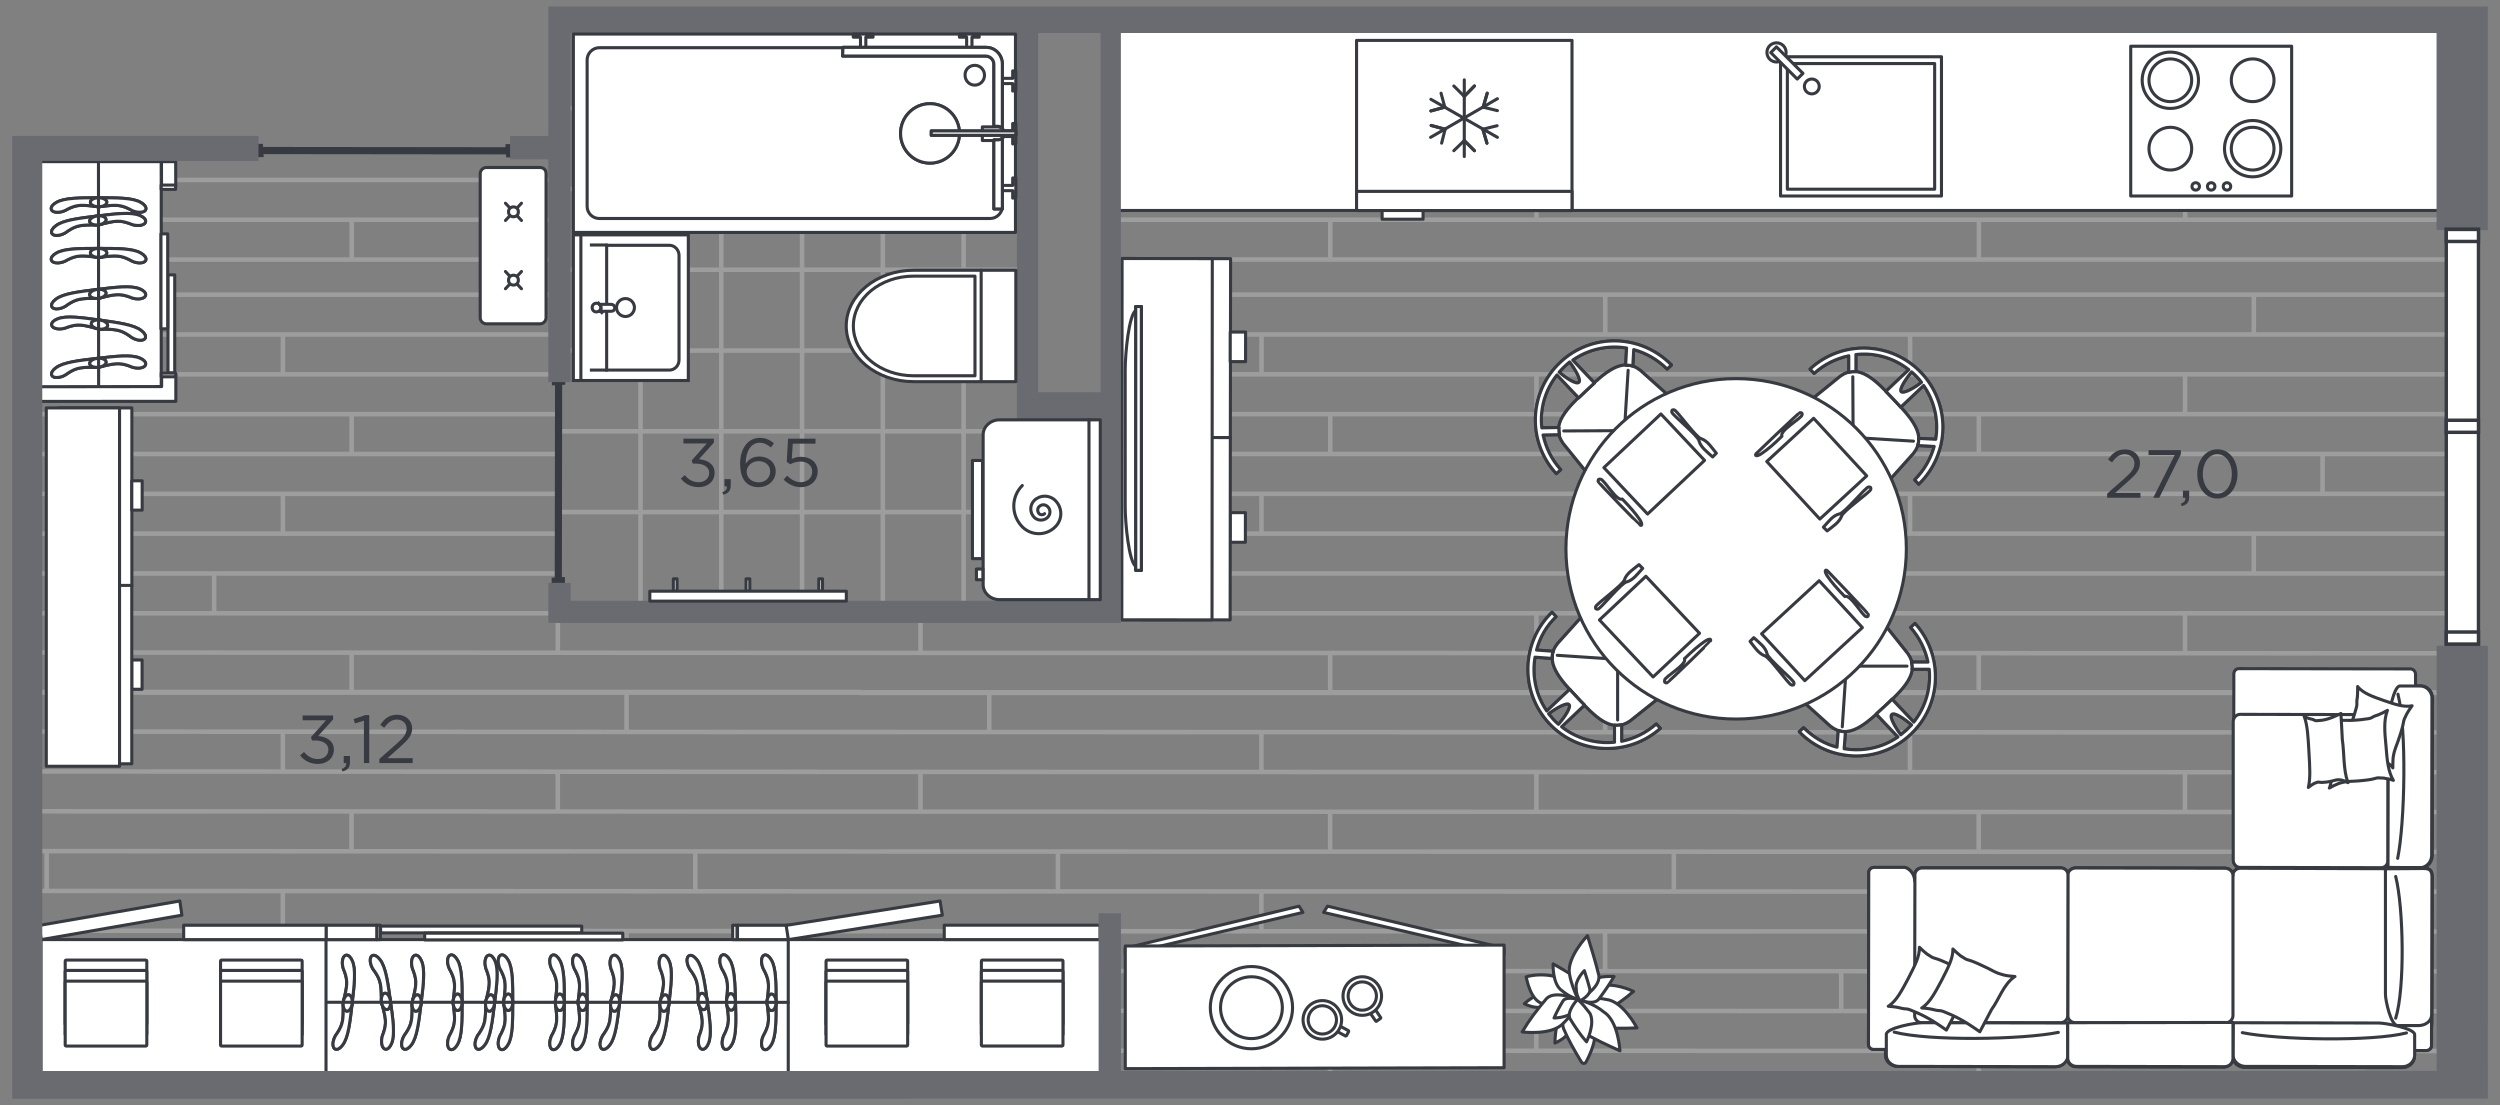 <?xml version="1.0" encoding="UTF-8"?>
<svg id="_Слой_1" data-name="Слой 1" xmlns="http://www.w3.org/2000/svg" viewBox="0 0 807.87 357.17">
  <rect x="0" y="0" width="807.87" height="357.17" fill="#808080" stroke="none"/>
  <defs>
    <style>
      .cls-1, .cls-2, .cls-3, .cls-4 {
        fill: #fff;
      }

      .cls-2 {
        fill-rule: evenodd;
      }

      .cls-2, .cls-3, .cls-4, .cls-5, .cls-6 {
        stroke: #373a41;
      }

      .cls-2, .cls-3, .cls-6 {
        stroke-linecap: round;
        stroke-linejoin: round;
      }

      .cls-7 {
        fill: #696b71;
      }

      .cls-8 {
        fill: #bababa;
      }

      .cls-9 {
        fill: #373a41;
      }

      .cls-10 {
        isolation: isolate;
      }

      .cls-10, .cls-11, .cls-5, .cls-6 {
        fill: none;
      }

      .cls-11 {
        opacity: .5;
      }

      .cls-4, .cls-5 {
        stroke-miterlimit: 10;
      }
    </style>
  </defs>
  <g id="_пол" data-name="пол" class="cls-11">
    <g>
      <g>
        <rect class="cls-8" x="749.82" y="6.56" width="1.47" height="12.94"/>
        <rect class="cls-8" x="540.23" y="6.51" width="1.47" height="12.94"/>
        <rect class="cls-8" x="616.53" y="19.34" width="1.47" height="12.93"/>
        <rect class="cls-8" x="406.94" y="19.29" width="1.47" height="12.94"/>
        <rect class="cls-8" x="727.6" y="32.67" width="1.47" height="12.94"/>
        <rect class="cls-8" x="518.01" y="32.62" width="1.47" height="12.94"/>
        <rect class="cls-8" x="594.32" y="45.45" width="1.47" height="12.94"/>
        <rect class="cls-8" x="384.72" y="45.4" width="1.47" height="12.94"/>
        <rect class="cls-8" x="705.38" y="58.29" width="1.47" height="12.94"/>
        <rect class="cls-8" x="495.79" y="58.24" width="1.47" height="12.94"/>
        <rect class="cls-8" x="638.74" y="71.09" width="1.47" height="12.94"/>
        <rect class="cls-8" x="429.14" y="71.04" width="1.47" height="12.94"/>
      </g>
      <g>
        <g>
          <rect class="cls-8" x="358.88" y="70.27" width="441.42" height="1.47"/>
          <rect class="cls-8" x="358.89" y="57.4" width="441.42" height="1.47"/>
          <rect class="cls-8" x="358.89" y="44.53" width="441.42" height="1.47"/>
          <rect class="cls-8" x="356.09" y="31.59" width="444.23" height="1.47"/>
          <rect class="cls-8" x="356.09" y="18.72" width="444.23" height="1.47"/>
          <rect class="cls-8" x="356.09" y="5.85" width="444.23" height="1.47"/>
          <rect class="cls-8" x="358.88" y="83.14" width="441.42" height="1.47"/>
        </g>
        <rect class="cls-8" x="112.92" y="70.96" width="1.47" height="12.94"/>
      </g>
      <g>
        <g>
          <rect class="cls-8" x="277.51" y="223.18" width="522.76" height="1.47"/>
          <rect class="cls-8" x="727.58" y="95.09" width="1.47" height="12.94"/>
          <rect class="cls-8" x="517.99" y="95.04" width="1.47" height="12.94"/>
          <rect class="cls-8" x="616.51" y="107.88" width="1.47" height="12.93"/>
          <rect class="cls-8" x="406.92" y="107.83" width="1.47" height="12.94"/>
          <rect class="cls-8" x="705.36" y="120.96" width="1.47" height="12.94"/>
          <rect class="cls-8" x="495.77" y="120.91" width="1.47" height="12.94"/>
          <rect class="cls-8" x="638.72" y="133.75" width="1.47" height="12.94"/>
          <rect class="cls-8" x="429.13" y="133.71" width="1.47" height="12.94"/>
          <rect class="cls-8" x="749.79" y="146.59" width="1.47" height="12.94"/>
          <rect class="cls-8" x="540.19" y="146.54" width="1.47" height="12.94"/>
          <rect class="cls-8" x="616.5" y="159.37" width="1.47" height="12.94"/>
          <rect class="cls-8" x="406.91" y="159.32" width="1.47" height="12.94"/>
          <rect class="cls-8" x="727.57" y="172.71" width="1.47" height="12.94"/>
          <rect class="cls-8" x="517.97" y="172.66" width="1.47" height="12.94"/>
          <rect class="cls-8" x="594.28" y="185.49" width="1.47" height="12.94"/>
          <rect class="cls-8" x="384.69" y="185.44" width="1.47" height="12.94"/>
          <rect class="cls-8" x="705.35" y="198.33" width="1.47" height="12.94"/>
          <rect class="cls-8" x="495.75" y="198.28" width="1.47" height="12.94"/>
          <rect class="cls-8" x="296.73" y="198.23" width="1.47" height="12.94"/>
          <rect class="cls-8" x="638.7" y="211.12" width="1.47" height="12.94"/>
          <rect class="cls-8" x="429.11" y="211.07" width="1.47" height="12.94"/>
        </g>
        <g>
          <rect class="cls-8" x="277.51" y="223.01" width="522.76" height="1.47"/>
          <rect class="cls-8" x="727.55" y="223.62" width="1.47" height="12.94"/>
          <rect class="cls-8" x="517.96" y="223.58" width="1.47" height="12.94"/>
          <rect class="cls-8" x="318.94" y="223.53" width="1.47" height="12.94"/>
          <rect class="cls-8" x="616.48" y="236.41" width="1.47" height="12.94"/>
          <rect class="cls-8" x="406.89" y="236.36" width="1.47" height="12.94"/>
          <rect class="cls-8" x="705.33" y="249.49" width="1.47" height="12.94"/>
          <rect class="cls-8" x="495.74" y="249.44" width="1.47" height="12.94"/>
          <rect class="cls-8" x="296.72" y="249.39" width="1.47" height="12.94"/>
          <rect class="cls-8" x="638.69" y="262.29" width="1.47" height="12.94"/>
          <rect class="cls-8" x="429.1" y="262.24" width="1.47" height="12.94"/>
          <rect class="cls-8" x="749.75" y="275.13" width="1.47" height="12.94"/>
          <rect class="cls-8" x="540.16" y="275.08" width="1.47" height="12.94"/>
          <rect class="cls-8" x="341.14" y="275.03" width="1.47" height="12.94"/>
          <rect class="cls-8" x="616.47" y="287.91" width="1.47" height="12.93"/>
          <rect class="cls-8" x="406.88" y="287.86" width="1.47" height="12.94"/>
          <rect class="cls-8" x="727.53" y="301.24" width="1.47" height="12.94"/>
          <rect class="cls-8" x="517.94" y="301.19" width="1.47" height="12.94"/>
          <rect class="cls-8" x="318.92" y="301.15" width="1.47" height="12.94"/>
          <rect class="cls-8" x="594.25" y="314.02" width="1.47" height="12.94"/>
          <rect class="cls-8" x="384.66" y="313.97" width="1.47" height="12.94"/>
          <rect class="cls-8" x="705.32" y="326.86" width="1.47" height="12.94"/>
          <rect class="cls-8" x="495.72" y="326.81" width="1.47" height="12.94"/>
          <rect class="cls-8" x="296.7" y="326.76" width="1.47" height="12.94"/>
          <rect class="cls-8" x="638.67" y="339.66" width="1.47" height="12.94"/>
          <rect class="cls-8" x="429.08" y="339.61" width="1.47" height="12.94"/>
        </g>
      </g>
      <polygon class="cls-8" points="8.76 210.11 277.51 210.25 800.27 210.37 800.27 211.84 274.45 211.71 8.76 211.58 8.76 210.11"/>
      <rect class="cls-8" x="358.85" y="197.44" width="441.42" height="1.47"/>
      <rect class="cls-8" x="358.86" y="184.57" width="441.42" height="1.47"/>
      <rect class="cls-8" x="358.86" y="171.7" width="441.42" height="1.47"/>
      <rect class="cls-8" x="358.86" y="158.83" width="441.42" height="1.47"/>
      <rect class="cls-8" x="358.86" y="145.96" width="441.42" height="1.47"/>
      <rect class="cls-8" x="358.87" y="133.09" width="441.42" height="1.47"/>
      <rect class="cls-8" x="358.87" y="120.22" width="441.42" height="1.47"/>
      <rect class="cls-8" x="358.88" y="107.35" width="441.42" height="1.47"/>
      <rect class="cls-8" x="358.88" y="94.48" width="441.42" height="1.47"/>
      <g>
        <rect class="cls-8" x="9.61" y="70.28" width="170.85" height="1.47"/>
        <rect class="cls-8" x="9.61" y="57.41" width="170.84" height="1.47"/>
        <rect class="cls-8" x="9.6" y="83.15" width="170.85" height="1.47"/>
      </g>
      <rect class="cls-8" x="9.59" y="197.45" width="170.85" height="1.47"/>
      <rect class="cls-8" x="9.59" y="184.58" width="170.85" height="1.47"/>
      <rect class="cls-8" x="9.59" y="171.71" width="170.85" height="1.47"/>
      <rect class="cls-8" x="9.6" y="158.84" width="170.84" height="1.47"/>
      <rect class="cls-8" x="9.6" y="145.97" width="170.85" height="1.47"/>
      <rect class="cls-8" x="9.6" y="133.1" width="170.85" height="1.47"/>
      <rect class="cls-8" x="9.6" y="120.23" width="170.84" height="1.47"/>
      <rect class="cls-8" x="9.6" y="107.36" width="170.85" height="1.47"/>
      <rect class="cls-8" x="9.6" y="94.49" width="170.85" height="1.47"/>
      <rect class="cls-8" x="8.76" y="223.05" width="269.41" height="1.47"/>
      <rect class="cls-8" x="90.7" y="107.75" width="1.47" height="12.94"/>
      <rect class="cls-8" x="112.9" y="133.63" width="1.47" height="12.94"/>
      <rect class="cls-8" x="90.68" y="159.25" width="1.47" height="12.94"/>
      <rect class="cls-8" x="68.46" y="185.36" width="1.47" height="12.94"/>
      <rect class="cls-8" x="179.53" y="198.2" width="1.47" height="12.94"/>
      <rect class="cls-8" x="112.89" y="211" width="1.47" height="12.94"/>
      <g>
        <g>
          <polygon class="cls-8" points="8.73 338.65 277.48 338.78 800.24 338.9 800.24 340.37 274.42 340.24 8.73 340.11 8.73 338.65"/>
          <polygon class="cls-8" points="8.73 325.78 277.48 325.91 800.24 326.04 800.24 327.5 8.73 327.25 8.73 325.78"/>
          <polygon class="cls-8" points="8.74 312.91 277.49 313.04 800.25 313.17 800.25 314.63 8.74 314.37 8.74 312.91"/>
          <polygon class="cls-8" points="8.74 300.04 277.49 300.17 800.25 300.29 800.25 301.76 274.43 301.64 8.74 301.5 8.74 300.04"/>
          <polygon class="cls-8" points="8.74 287.17 277.49 287.3 800.25 287.42 800.25 288.89 274.44 288.77 8.74 288.63 8.74 287.17"/>
          <polygon class="cls-8" points="8.74 274.3 277.5 274.43 800.25 274.55 800.25 276.02 274.44 275.89 8.74 275.77 8.74 274.3"/>
          <polygon class="cls-8" points="8.75 261.43 277.5 261.56 800.26 261.69 800.26 263.15 8.75 262.9 8.75 261.43"/>
          <polygon class="cls-8" points="8.75 248.56 277.5 248.69 800.26 248.82 800.26 250.28 274.44 250.16 8.75 250.02 8.75 248.56"/>
          <polygon class="cls-8" points="8.75 235.69 277.5 235.82 800.26 235.94 800.26 237.41 274.45 237.29 8.75 237.15 8.75 235.69"/>
          <rect class="cls-8" x="8.76" y="222.88" width="269.41" height="1.47"/>
          <polygon class="cls-8" points="8.73 351.52 277.48 351.65 800.24 351.77 800.24 353.24 274.42 353.12 8.73 352.98 8.73 351.52"/>
        </g>
        <rect class="cls-8" x="201.74" y="223.5" width="1.47" height="12.94"/>
        <rect class="cls-8" x="90.67" y="236.28" width="1.47" height="12.94"/>
        <rect class="cls-8" x="179.52" y="249.37" width="1.47" height="12.94"/>
        <rect class="cls-8" x="112.87" y="262.16" width="1.47" height="12.94"/>
        <rect class="cls-8" x="223.94" y="275" width="1.47" height="12.94"/>
        <rect class="cls-8" x="14.35" y="274.95" width="1.47" height="12.94"/>
        <rect class="cls-8" x="90.66" y="287.78" width="1.47" height="12.94"/>
        <rect class="cls-8" x="201.72" y="301.12" width="1.47" height="12.93"/>
        <rect class="cls-8" x="68.43" y="313.9" width="1.47" height="12.94"/>
        <rect class="cls-8" x="179.5" y="326.74" width="1.47" height="12.94"/>
        <rect class="cls-8" x="112.85" y="339.53" width="1.47" height="12.94"/>
      </g>
    </g>
    <g>
      <rect class="cls-8" x="180.88" y="164.74" width="177.95" height="1.47"/>
      <rect class="cls-8" x="180.89" y="138.64" width="177.95" height="1.47"/>
      <rect class="cls-8" x="180.89" y="112.54" width="151.29" height="1.47"/>
      <rect class="cls-8" x="180.9" y="86.44" width="151.29" height="1.47"/>
      <rect class="cls-8" x="180.91" y="60.34" width="151.29" height="1.47"/>
      <rect class="cls-8" x="180.91" y="34.24" width="151.29" height="1.47"/>
      <rect class="cls-8" x="180.92" y="8.14" width="151.29" height="1.47"/>
      <rect class="cls-8" x="180.15" y="8.85" width="1.47" height="189.56"/>
      <rect class="cls-8" x="206.25" y="8.86" width="1.47" height="189.57"/>
      <rect class="cls-8" x="232.35" y="8.86" width="1.47" height="189.57"/>
      <rect class="cls-8" x="258.45" y="8.87" width="1.47" height="189.57"/>
      <rect class="cls-8" x="284.55" y="8.88" width="1.47" height="189.56"/>
      <rect class="cls-8" x="310.65" y="8.88" width="1.47" height="189.56"/>
      <polygon class="cls-8" points="336.79 129.7 338.25 129.7 338.18 198.45 336.71 198.45 336.79 129.7"/>
    </g>
  </g>
  <rect class="cls-3" x="360.85" y="9.17" width="429.11" height="58.84"/>
  <g id="_двери" data-name="двери">
    <g>
      <polygon class="cls-9" points="163.33 46.57 165.36 46.57 165.62 50.87 163.58 50.87 163.33 46.57"/>
      <polygon class="cls-9" points="83.94 47.48 164.05 47.57 164.19 49.89 84.08 49.8 83.94 47.48"/>
      <polygon class="cls-9" points="82.8 46.48 84.96 46.48 85.21 50.78 83.05 50.78 82.8 46.48"/>
    </g>
    <g>
      <polygon class="cls-9" points="178.34 124.53 178.35 122.91 182.65 122.71 182.65 124.32 178.34 124.53"/>
      <polygon class="cls-9" points="179.26 187.48 179.35 123.95 181.67 123.84 181.58 187.37 179.26 187.48"/>
      <polygon class="cls-9" points="178.25 188.38 178.26 186.67 182.56 186.47 182.56 188.38 178.25 188.38"/>
    </g>
  </g>
  <g>
    <rect class="cls-3" x="13.25" y="303.63" width="343.41" height="43.16"/>
    <g>
      <path class="cls-2" d="m161.96,334.01c-.18.28-.35.59-.49.94-.07.18-.14.36-.2.55-.54,1.76-.23,3.39.7,3.65.7.19,1.56-.47,2.17-1.57,1.59-2.6,1.53-7.91,1.54-13.7,0-5.79.06-11.1-1.54-13.7-.61-1.1-1.46-1.76-2.17-1.57-.93.25-1.24,1.89-.7,3.65.06.19.12.37.2.55.14.34.31.66.49.94,1.63,3.27,1.49,4.63.83,10.13.66,5.5.8,6.86-.83,10.13"/>
      <path class="cls-3" d="m161.96,334.01c-.18.28-.35.59-.49.94-.07.18-.14.36-.2.55-.54,1.76-.23,3.39.7,3.65.7.19,1.56-.47,2.17-1.57,1.59-2.6,1.53-7.91,1.54-13.7,0-5.79.06-11.1-1.54-13.7-.61-1.1-1.46-1.76-2.17-1.57-.93.25-1.24,1.89-.7,3.65.06.19.12.37.2.55.14.34.31.66.49.94,1.63,3.27,1.49,4.63.83,10.13.66,5.5.8,6.86-.83,10.13Z"/>
      <path class="cls-2" d="m165.68,323.88c0-1.46-.65-2.65-1.44-2.65s-1.45,1.19-1.45,2.65.65,2.65,1.45,2.65c.79,0,1.44-1.19,1.44-2.65"/>
      <path class="cls-3" d="m165.68,323.88c0-1.46-.65-2.65-1.44-2.65s-1.45,1.19-1.45,2.65.65,2.65,1.45,2.65c.79,0,1.44-1.19,1.44-2.65Z"/>
      <path class="cls-2" d="m154.88,333.9c-.21.25-.42.55-.6.87-.09.17-.18.34-.26.52-.75,1.68-.63,3.34.25,3.71.68.28,1.6-.28,2.34-1.29,1.9-2.39,2.47-7.67,3.19-13.42.69-5.75,1.4-11.01.13-13.79-.47-1.16-1.24-1.92-1.96-1.82-.95.14-1.46,1.72-1.13,3.54.03.2.08.39.13.57.1.36.23.69.37.99,1.23,3.44.92,4.78-.4,10.16-.02,5.54-.04,6.91-2.06,9.96"/>
      <path class="cls-3" d="m154.88,333.9c-.21.25-.42.55-.6.87-.09.17-.18.34-.26.52-.75,1.68-.63,3.34.25,3.71.68.28,1.6-.28,2.34-1.29,1.9-2.39,2.47-7.67,3.19-13.42.69-5.75,1.4-11.01.13-13.79-.47-1.16-1.24-1.92-1.96-1.82-.95.14-1.46,1.72-1.13,3.54.03.2.08.39.13.57.1.36.23.69.37.99,1.23,3.44.92,4.78-.4,10.16-.02,5.54-.04,6.91-2.06,9.96Z"/>
      <path class="cls-2" d="m159.8,324.29c.18-1.45-.32-2.71-1.11-2.81s-1.58,1.01-1.76,2.46c-.18,1.45.32,2.71,1.11,2.81.8.1,1.59-1,1.76-2.46"/>
      <path class="cls-3" d="m159.8,324.29c.18-1.45-.32-2.71-1.11-2.81s-1.58,1.01-1.76,2.46c-.18,1.45.32,2.71,1.11,2.81.8.1,1.59-1,1.76-2.46Z"/>
      <path class="cls-2" d="m131.15,333.9c-.21.25-.42.55-.6.87-.09.17-.18.34-.26.52-.75,1.68-.64,3.34.25,3.71.68.28,1.6-.28,2.34-1.29,1.9-2.39,2.47-7.67,3.18-13.42.69-5.75,1.4-11.01.13-13.79-.47-1.16-1.24-1.92-1.96-1.82-.95.14-1.46,1.72-1.13,3.54.03.2.08.39.13.57.1.36.23.69.37.99,1.23,3.44.92,4.78-.4,10.16,0,5.54-.04,6.91-2.05,9.96"/>
      <path class="cls-3" d="m131.15,333.9c-.21.25-.42.55-.6.87-.09.17-.18.34-.26.52-.75,1.68-.64,3.34.25,3.71.68.28,1.6-.28,2.34-1.29,1.9-2.39,2.47-7.67,3.18-13.42.69-5.75,1.4-11.01.13-13.79-.47-1.16-1.24-1.92-1.96-1.82-.95.14-1.46,1.72-1.13,3.54.03.2.08.39.13.57.1.36.23.69.37.99,1.23,3.44.92,4.78-.4,10.16,0,5.54-.04,6.91-2.05,9.96Z"/>
      <path class="cls-2" d="m136.07,324.3c.18-1.45-.32-2.71-1.11-2.81s-1.58,1.01-1.76,2.46c-.18,1.45.32,2.71,1.11,2.81.79.09,1.58-1.01,1.76-2.46"/>
      <path class="cls-3" d="m136.07,324.3c.18-1.45-.32-2.71-1.11-2.81s-1.58,1.01-1.76,2.46c-.18,1.45.32,2.71,1.11,2.81.79.09,1.58-1.01,1.76-2.46Z"/>
      <path class="cls-2" d="m145.6,334.01c-.18.28-.35.59-.49.94-.07.18-.14.36-.2.55-.54,1.76-.23,3.39.7,3.65.7.19,1.56-.47,2.17-1.57,1.59-2.6,1.53-7.91,1.54-13.7,0-5.79.06-11.1-1.54-13.7-.61-1.1-1.46-1.76-2.17-1.57-.93.25-1.24,1.89-.7,3.65.06.19.12.37.2.55.14.34.31.66.49.94,1.63,3.27,1.49,4.63.83,10.13.66,5.5.8,6.86-.83,10.13"/>
      <path class="cls-3" d="m145.6,334.01c-.18.28-.35.59-.49.94-.07.18-.14.36-.2.55-.54,1.76-.23,3.39.7,3.65.7.19,1.56-.47,2.17-1.57,1.59-2.6,1.53-7.91,1.54-13.7,0-5.79.06-11.1-1.54-13.7-.61-1.1-1.46-1.76-2.17-1.57-.93.25-1.24,1.89-.7,3.65.06.19.12.37.2.55.14.34.31.66.49.94,1.63,3.27,1.49,4.63.83,10.13.66,5.5.8,6.86-.83,10.13Z"/>
      <path class="cls-2" d="m149.32,323.88c0-1.46-.65-2.65-1.45-2.65s-1.44,1.19-1.44,2.65.65,2.65,1.44,2.65c.8,0,1.45-1.19,1.45-2.65"/>
      <path class="cls-3" d="m149.32,323.88c0-1.46-.65-2.65-1.45-2.65s-1.44,1.19-1.44,2.65.65,2.65,1.44,2.65c.8,0,1.45-1.19,1.45-2.65Z"/>
      <path class="cls-2" d="m178.62,334.02c-.18.28-.35.59-.49.94-.07.18-.14.36-.2.55-.54,1.76-.23,3.39.7,3.65.7.19,1.56-.47,2.17-1.57,1.59-2.6,1.53-7.91,1.54-13.7,0-5.79.06-11.1-1.54-13.7-.61-1.1-1.46-1.76-2.17-1.57-.93.25-1.24,1.89-.7,3.65.06.19.12.37.2.55.14.34.31.66.49.94,1.63,3.27,1.49,4.63.83,10.13.65,5.5.8,6.86-.83,10.13"/>
      <path class="cls-3" d="m178.62,334.02c-.18.28-.35.59-.49.94-.07.18-.14.36-.2.55-.54,1.76-.23,3.39.7,3.65.7.19,1.56-.47,2.17-1.57,1.59-2.6,1.53-7.91,1.54-13.7,0-5.79.06-11.1-1.54-13.7-.61-1.1-1.46-1.76-2.17-1.57-.93.25-1.24,1.89-.7,3.65.06.19.12.37.2.55.14.34.31.66.49.94,1.63,3.27,1.49,4.63.83,10.13.65,5.5.8,6.86-.83,10.13Z"/>
      <path class="cls-2" d="m182.34,323.89c0-1.46-.65-2.65-1.45-2.65s-1.44,1.19-1.44,2.65.65,2.65,1.44,2.65,1.45-1.19,1.45-2.65"/>
      <path class="cls-3" d="m182.34,323.89c0-1.46-.65-2.65-1.45-2.65s-1.44,1.19-1.44,2.65.65,2.65,1.44,2.65,1.45-1.19,1.45-2.65Z"/>
      <path class="cls-2" d="m195.28,333.91c-.21.25-.42.55-.6.87-.09.17-.18.34-.26.52-.75,1.68-.63,3.34.25,3.71.68.28,1.6-.28,2.34-1.29,1.9-2.39,2.47-7.67,3.19-13.42.69-5.75,1.4-11.01.13-13.79-.47-1.16-1.24-1.92-1.96-1.82-.95.14-1.46,1.72-1.13,3.54.03.2.08.39.13.57.1.36.23.69.37.99,1.23,3.44.92,4.78-.4,10.16-.02,5.54-.04,6.91-2.06,9.96"/>
      <path class="cls-3" d="m195.28,333.91c-.21.25-.42.55-.6.87-.09.17-.18.34-.26.52-.75,1.68-.63,3.34.25,3.71.68.28,1.6-.28,2.34-1.29,1.9-2.39,2.47-7.67,3.19-13.42.69-5.75,1.4-11.01.13-13.79-.47-1.16-1.24-1.92-1.96-1.82-.95.14-1.46,1.72-1.13,3.54.03.2.08.39.13.57.1.36.23.69.37.99,1.23,3.44.92,4.78-.4,10.16-.02,5.54-.04,6.91-2.06,9.96Z"/>
      <path class="cls-2" d="m200.2,324.3c.18-1.45-.32-2.71-1.11-2.81s-1.58,1.01-1.76,2.46c-.18,1.45.32,2.71,1.11,2.81.79.1,1.58-1,1.76-2.46"/>
      <path class="cls-3" d="m200.2,324.3c.18-1.45-.32-2.71-1.11-2.81s-1.58,1.01-1.76,2.46c-.18,1.45.32,2.71,1.11,2.81.79.1,1.58-1,1.76-2.46Z"/>
      <path class="cls-2" d="m185.99,334.02c-.18.28-.35.59-.49.94-.07.18-.14.36-.2.55-.54,1.76-.23,3.39.7,3.65.7.19,1.56-.47,2.17-1.57,1.59-2.6,1.53-7.91,1.54-13.7,0-5.79.06-11.1-1.54-13.7-.61-1.1-1.46-1.76-2.17-1.57-.93.25-1.24,1.89-.7,3.65.06.19.12.37.2.55.14.34.31.66.49.94,1.63,3.27,1.49,4.63.83,10.13.66,5.5.81,6.86-.83,10.13"/>
      <path class="cls-3" d="m185.99,334.02c-.18.28-.35.59-.49.94-.07.18-.14.36-.2.55-.54,1.76-.23,3.39.7,3.65.7.19,1.56-.47,2.17-1.57,1.59-2.6,1.53-7.91,1.54-13.7,0-5.79.06-11.1-1.54-13.7-.61-1.1-1.46-1.76-2.17-1.57-.93.25-1.24,1.89-.7,3.65.06.19.12.37.2.55.14.34.31.66.49.94,1.63,3.27,1.49,4.63.83,10.13.66,5.5.81,6.86-.83,10.13Z"/>
      <path class="cls-2" d="m189.71,323.89c0-1.46-.65-2.65-1.45-2.65s-1.44,1.19-1.44,2.65.65,2.65,1.44,2.65,1.45-1.19,1.45-2.65"/>
      <path class="cls-3" d="m189.71,323.89c0-1.46-.65-2.65-1.45-2.65s-1.44,1.19-1.44,2.65.65,2.65,1.44,2.65,1.45-1.19,1.45-2.65Z"/>
      <path class="cls-2" d="m247.05,334.03c-.18.28-.35.59-.49.94-.07.18-.14.36-.2.55-.54,1.76-.23,3.39.7,3.65.7.19,1.56-.47,2.17-1.57,1.59-2.6,1.53-7.91,1.54-13.7-.01-5.79.06-11.1-1.54-13.7-.61-1.1-1.46-1.76-2.17-1.57-.93.25-1.24,1.89-.7,3.65.06.19.12.37.2.55.14.34.31.66.49.94,1.63,3.27,1.49,4.63.83,10.13.66,5.5.81,6.86-.83,10.13"/>
      <path class="cls-3" d="m247.05,334.03c-.18.28-.35.59-.49.94-.07.18-.14.36-.2.55-.54,1.76-.23,3.39.7,3.65.7.19,1.56-.47,2.17-1.57,1.59-2.6,1.53-7.91,1.54-13.7-.01-5.79.06-11.1-1.54-13.7-.61-1.1-1.46-1.76-2.17-1.57-.93.25-1.24,1.89-.7,3.65.06.19.12.37.2.55.14.34.31.66.49.94,1.63,3.27,1.49,4.63.83,10.13.66,5.5.81,6.86-.83,10.13Z"/>
      <path class="cls-2" d="m250.77,323.9c0-1.46-.65-2.65-1.44-2.65s-1.45,1.19-1.45,2.65.65,2.65,1.45,2.65,1.44-1.19,1.44-2.65"/>
      <path class="cls-3" d="m250.77,323.9c0-1.46-.65-2.65-1.44-2.65s-1.45,1.19-1.45,2.65.65,2.65,1.45,2.65,1.44-1.19,1.44-2.65Z"/>
      <path class="cls-2" d="m123.86,333.95c-.14.3-.26.64-.35,1h0c-.05.19-.09.38-.12.57-.29,1.82.24,3.39,1.2,3.52.72.09,1.48-.68,1.93-1.85,1.22-2.79.42-8.04-.37-13.78-.81-5.74-1.48-11.01-3.42-13.36-.75-1.01-1.69-1.54-2.36-1.26-.88.38-.97,2.04-.19,3.71.08.18.17.35.27.52.19.32.39.61.61.86,2.07,3.01,2.12,4.38,2.22,9.92,1.42,5.36,1.75,6.68.58,10.15"/>
      <path class="cls-3" d="m123.86,333.95c-.14.3-.26.64-.35,1h0c-.05.19-.09.38-.12.57-.29,1.82.24,3.39,1.2,3.52.72.09,1.48-.68,1.93-1.85,1.22-2.79.42-8.04-.37-13.78-.81-5.74-1.48-11.01-3.42-13.36-.75-1.01-1.69-1.54-2.36-1.26-.88.38-.97,2.04-.19,3.71.08.18.17.35.27.52.19.32.39.61.61.86,2.07,3.01,2.12,4.38,2.22,9.92,1.42,5.36,1.75,6.68.58,10.15Z"/>
      <path class="cls-2" d="m126.15,323.4c-.2-1.45-1.01-2.54-1.8-2.43-.79.11-1.27,1.37-1.07,2.83.2,1.45,1.01,2.54,1.8,2.43.79-.11,1.27-1.38,1.07-2.83"/>
      <path class="cls-3" d="m126.15,323.4c-.2-1.45-1.01-2.54-1.8-2.43-.79.11-1.27,1.37-1.07,2.83.2,1.45,1.01,2.54,1.8,2.43.79-.11,1.27-1.38,1.07-2.83Z"/>
      <path class="cls-2" d="m108.94,333.91c-.21.26-.41.55-.59.88-.09.17-.18.34-.26.53-.74,1.69-.61,3.35.28,3.7.68.27,1.6-.29,2.33-1.31,1.88-2.4,2.42-7.68,3.09-13.44.65-5.76,1.32-11.03.03-13.79-.48-1.16-1.25-1.91-1.97-1.8-.95.15-1.45,1.73-1.11,3.54.04.2.08.39.13.57h0c.1.36.23.69.38.99,1.25,3.44.95,4.77-.33,10.16.03,5.54.02,6.91-1.98,9.97"/>
      <path class="cls-3" d="m108.94,333.91c-.21.26-.41.55-.59.88-.09.17-.18.34-.26.53-.74,1.69-.61,3.35.28,3.7.68.27,1.6-.29,2.33-1.31,1.88-2.4,2.42-7.68,3.09-13.44.65-5.76,1.32-11.03.03-13.79-.48-1.16-1.25-1.91-1.97-1.8-.95.15-1.45,1.73-1.11,3.54.04.2.08.39.13.57h0c.1.36.23.69.38.99,1.25,3.44.95,4.77-.33,10.16.03,5.54.02,6.91-1.98,9.97Z"/>
      <path class="cls-2" d="m113.79,324.27c.17-1.45-.34-2.71-1.13-2.8-.79-.09-1.57,1.01-1.73,2.47-.17,1.46.34,2.71,1.13,2.8.79.09,1.57-1.01,1.73-2.47"/>
      <path class="cls-3" d="m113.79,324.27c.17-1.45-.34-2.71-1.13-2.8-.79-.09-1.57,1.01-1.73,2.47-.17,1.46.34,2.71,1.13,2.8.79.09,1.57-1.01,1.73-2.47Z"/>
      <path class="cls-2" d="m226.24,333.97c-.14.3-.26.64-.35,1h0c-.05.19-.09.38-.12.57-.29,1.82.24,3.39,1.2,3.52.72.09,1.48-.68,1.93-1.85,1.22-2.79.42-8.04-.37-13.78-.81-5.74-1.48-11.01-3.42-13.36-.75-1.01-1.69-1.54-2.36-1.26-.88.38-.97,2.04-.19,3.71.08.18.17.35.27.52.19.32.39.61.61.86,2.07,3.01,2.12,4.38,2.22,9.92,1.41,5.36,1.75,6.69.58,10.15"/>
      <path class="cls-3" d="m226.24,333.97c-.14.3-.26.64-.35,1h0c-.05.19-.09.38-.12.57-.29,1.82.24,3.39,1.2,3.52.72.09,1.48-.68,1.93-1.85,1.22-2.79.42-8.04-.37-13.78-.81-5.74-1.48-11.01-3.42-13.36-.75-1.01-1.69-1.54-2.36-1.26-.88.38-.97,2.04-.19,3.71.08.18.17.35.27.52.19.32.39.61.61.86,2.07,3.01,2.12,4.38,2.22,9.92,1.41,5.36,1.75,6.69.58,10.15Z"/>
      <path class="cls-2" d="m228.53,323.43c-.2-1.45-1.01-2.54-1.8-2.43-.79.11-1.27,1.37-1.07,2.83.2,1.45,1.01,2.54,1.8,2.43.79-.12,1.27-1.38,1.07-2.83"/>
      <path class="cls-3" d="m228.53,323.43c-.2-1.45-1.01-2.54-1.8-2.43-.79.11-1.27,1.37-1.07,2.83.2,1.45,1.01,2.54,1.8,2.43.79-.12,1.27-1.38,1.07-2.83Z"/>
      <path class="cls-2" d="m234.23,333.96c-.17.28-.33.6-.46.95h0c-.07.18-.13.36-.18.56-.49,1.78-.13,3.4.8,3.63.71.17,1.54-.51,2.12-1.63,1.52-2.64,1.31-7.95,1.16-13.74-.17-5.79-.25-11.1-1.92-13.65-.64-1.08-1.51-1.72-2.21-1.51-.92.28-1.19,1.92-.6,3.67.06.19.13.37.21.55.15.34.32.65.51.92,1.73,3.22,1.62,4.59,1.12,10.1.81,5.48.99,6.84-.55,10.15"/>
      <path class="cls-3" d="m234.23,333.96c-.17.28-.33.6-.46.95h0c-.07.18-.13.36-.18.56-.49,1.78-.13,3.4.8,3.63.71.17,1.54-.51,2.12-1.63,1.52-2.64,1.31-7.95,1.16-13.74-.17-5.79-.25-11.1-1.92-13.65-.64-1.08-1.51-1.72-2.21-1.51-.92.28-1.19,1.92-.6,3.67.06.19.13.37.21.55.15.34.32.65.51.92,1.73,3.22,1.62,4.59,1.12,10.1.81,5.48.99,6.84-.55,10.15Z"/>
      <path class="cls-2" d="m237.67,323.73c-.04-1.46-.72-2.63-1.52-2.61-.8.02-1.41,1.23-1.37,2.69s.72,2.63,1.52,2.61,1.41-1.22,1.37-2.69"/>
      <path class="cls-3" d="m237.67,323.73c-.04-1.46-.72-2.63-1.52-2.61-.8.02-1.41,1.23-1.37,2.69s.72,2.63,1.52,2.61,1.41-1.22,1.37-2.69Z"/>
      <path class="cls-2" d="m211.32,333.94c-.21.26-.41.55-.59.88-.09.17-.18.34-.26.53-.74,1.69-.61,3.35.28,3.7.68.27,1.6-.29,2.33-1.31,1.88-2.4,2.42-7.68,3.09-13.44.65-5.76,1.32-11.03.03-13.79-.48-1.16-1.25-1.91-1.97-1.8-.95.15-1.45,1.73-1.11,3.54.04.2.08.39.13.57h0c.1.36.23.69.38.99,1.25,3.44.95,4.77-.33,10.16.03,5.53.02,6.9-1.98,9.97"/>
      <path class="cls-3" d="m211.32,333.94c-.21.26-.41.55-.59.88-.09.17-.18.34-.26.53-.74,1.69-.61,3.35.28,3.7.68.27,1.6-.29,2.33-1.31,1.88-2.4,2.42-7.68,3.09-13.44.65-5.76,1.32-11.03.03-13.79-.48-1.16-1.25-1.91-1.97-1.8-.95.15-1.45,1.73-1.11,3.54.04.2.08.39.13.57h0c.1.36.23.69.38.99,1.25,3.44.95,4.77-.33,10.16.03,5.53.02,6.9-1.98,9.97Z"/>
      <path class="cls-2" d="m216.17,324.3c.17-1.45-.34-2.71-1.13-2.8-.79-.09-1.57,1.01-1.73,2.47-.17,1.46.34,2.71,1.13,2.8s1.56-1.02,1.73-2.47"/>
      <path class="cls-3" d="m216.17,324.3c.17-1.45-.34-2.71-1.13-2.8-.79-.09-1.57,1.01-1.73,2.47-.17,1.46.34,2.71,1.13,2.8s1.56-1.02,1.73-2.47Z"/>
      <line class="cls-3" x1="254.72" y1="323.9" x2="105.51" y2="323.88"/>
    </g>
    <g>
      <rect class="cls-3" x="122.99" y="299.27" width="65" height="2.18"/>
      <rect class="cls-3" x="137.23" y="301.55" width="64.01" height="2.18"/>
      <rect class="cls-3" x="121.74" y="298.99" width="1.17" height="4.65"/>
      <rect class="cls-3" x="105.35" y="298.99" width="16.4" height="4.65"/>
      <rect class="cls-3" x="238.32" y="298.99" width="16.4" height="4.65"/>
      <rect class="cls-3" x="236.76" y="298.99" width="1.4" height="4.65"/>
    </g>
    <line class="cls-3" x1="105.35" y1="303.64" x2="105.35" y2="346.09"/>
    <line class="cls-3" x1="254.72" y1="303.64" x2="254.72" y2="346.09"/>
  </g>
  <g>
    <rect class="cls-3" x="18.94" y="131.81" width="23.67" height="57.65"/>
    <rect class="cls-3" x="42.56" y="213.27" width="3.35" height="9.48"/>
    <rect class="cls-3" x="42.59" y="155.37" width="3.35" height="9.48"/>
    <rect class="cls-3" x="18.91" y="189.17" width="23.67" height="57.65"/>
    <rect class="cls-3" x="14.96" y="131.82" width="23.67" height="115.8"/>
  </g>
  <g>
    <rect class="cls-3" x="351.01" y="95.09" width="58.12" height="35.05" transform="translate(266.95 492.53) rotate(-89.92)"/>
    <rect class="cls-3" x="395.21" y="167.98" width="9.56" height="4.96" transform="translate(229.02 570.23) rotate(-89.93)"/>
    <rect class="cls-3" x="395.27" y="109.61" width="9.56" height="4.96" transform="translate(287.45 511.99) rotate(-89.93)"/>
    <polygon class="cls-3" points="397.52 200.31 362.47 200.29 362.52 141.35 397.58 141.4 397.52 200.31"/>
    <polygon class="cls-3" points="391.66 200.31 362.51 200.29 362.6 83.53 391.75 83.58 391.66 200.31"/>
  </g>
  <g>
    <path class="cls-3" d="m368.83,184.29h-1.8v-1.23c-2.2-1.55-3.43-13.65-3.43-19.52v-43.74c0-5.87,1.22-17.98,3.43-19.52v-1.23h1.8v85.24Z"/>
    <rect class="cls-3" x="367.02" y="99.05" width="1.8" height="85.24"/>
    <rect class="cls-3" x="367.02" y="99.05" width="1.8" height="85.24"/>
  </g>
  <polygon class="cls-3" points="303.78 291.15 254.03 299.04 254.77 303.64 304.51 295.74 303.78 291.15"/>
  <polygon class="cls-3" points="355.5 298.98 305.13 298.98 305.14 303.63 355.51 303.63 355.5 298.98"/>
  <polygon class="cls-3" points="58.11 291.15 12.66 299.05 13.33 303.64 58.78 295.74 58.11 291.15"/>
  <polygon class="cls-3" points="105.38 298.99 59.35 298.99 59.36 303.64 105.38 303.64 105.38 298.99"/>
  <g>
    <path class="cls-3" d="m293.31,330.93v-20.4c0-.16-.13-.29-.29-.29h-25.79c-.16,0-.29.13-.29.29v20.4c0,.16.13.29.29.29h25.79c.16-.01.29-.14.29-.29Z"/>
    <path class="cls-3" d="m293.31,334.27v-20.4c0-.16-.13-.29-.29-.29h-25.79c-.16,0-.29.13-.29.29v20.4c0,.16.13.29.29.29h25.79c.16,0,.29-.13.29-.29Z"/>
    <path class="cls-3" d="m293.31,337.74v-20.4c0-.16-.13-.29-.29-.29h-25.79c-.16,0-.29.13-.29.29v20.4c0,.16.13.29.29.29h25.79c.16-.01.29-.14.29-.29Z"/>
  </g>
  <g>
    <path class="cls-3" d="m343.5,330.93v-20.4c0-.16-.13-.29-.29-.29h-25.79c-.16,0-.29.13-.29.29v20.4c0,.16.13.29.29.29h25.79c.17-.01.29-.14.29-.29Z"/>
    <path class="cls-3" d="m343.5,334.27v-20.4c0-.16-.13-.29-.29-.29h-25.79c-.16,0-.29.13-.29.29v20.4c0,.16.13.29.29.29h25.79c.17,0,.29-.13.29-.29Z"/>
    <path class="cls-3" d="m343.5,337.73v-20.4c0-.16-.13-.29-.29-.29h-25.79c-.16,0-.29.13-.29.29v20.4c0,.16.13.29.29.29h25.79c.17,0,.29-.13.29-.29Z"/>
  </g>
  <g>
    <path class="cls-3" d="m47.44,330.93v-20.4c0-.16-.13-.29-.29-.29h-25.79c-.16,0-.29.13-.29.29v20.4c0,.16.13.29.29.29h25.79c.16,0,.29-.13.29-.29Z"/>
    <path class="cls-3" d="m47.44,334.28v-20.4c0-.16-.13-.29-.29-.29h-25.79c-.16,0-.29.13-.29.29v20.4c0,.16.13.29.29.29h25.79c.16-.01.29-.13.29-.29Z"/>
    <path class="cls-3" d="m47.44,337.74v-20.4c0-.16-.13-.29-.29-.29h-25.79c-.16,0-.29.13-.29.29v20.4c0,.16.13.29.29.29h25.79c.16,0,.29-.13.29-.29Z"/>
  </g>
  <g>
    <path class="cls-3" d="m97.64,330.93v-20.4c0-.16-.13-.29-.29-.29h-25.79c-.16,0-.29.13-.29.29v20.4c0,.16.13.29.29.29h25.79c.16,0,.29-.13.29-.29Z"/>
    <path class="cls-3" d="m97.64,334.28v-20.4c0-.16-.13-.29-.29-.29h-25.79c-.16,0-.29.13-.29.29v20.4c0,.16.13.29.29.29h25.79c.16-.01.29-.14.29-.29Z"/>
    <path class="cls-3" d="m97.64,337.74v-20.4c0-.16-.13-.29-.29-.29h-25.79c-.16,0-.29.13-.29.29v20.4c0,.16.13.29.29.29h25.79c.16,0,.29-.13.29-.29Z"/>
  </g>
  <g>
    <rect class="cls-3" x="12.91" y="52.24" width="39.19" height="72.91"/>
    <g>
      <polygon class="cls-3" points="56.79 60.3 52.2 60.3 52.18 52.23 56.77 52.23 56.79 60.3"/>
      <polygon class="cls-3" points="52.23 124.92 52.23 120.97 56.82 120.97 56.82 129.7 12.67 129.71 12.67 124.98 52.23 124.92"/>
    </g>
    <g>
      <path class="cls-2" d="m21.73,67.64c-.28.18-.59.35-.94.49-.18.07-.36.14-.55.2-1.76.54-3.39.23-3.65-.7-.19-.7.47-1.56,1.57-2.17,2.59-1.59,7.91-1.53,13.7-1.54,5.79.01,11.1-.06,13.7,1.54,1.1.61,1.76,1.46,1.57,2.17-.25.93-1.89,1.24-3.65.7-.19-.06-.37-.12-.55-.2-.34-.14-.66-.31-.94-.49-3.27-1.63-4.63-1.49-10.13-.83-5.5-.66-6.86-.8-10.13.83"/>
      <path class="cls-3" d="m21.73,67.64c-.28.18-.59.35-.94.49-.18.07-.36.14-.55.2-1.76.54-3.39.23-3.65-.7-.19-.7.47-1.56,1.57-2.17,2.59-1.59,7.91-1.53,13.7-1.54,5.79.01,11.1-.06,13.7,1.54,1.1.61,1.76,1.46,1.57,2.17-.25.93-1.89,1.24-3.65.7-.19-.06-.37-.12-.55-.2-.34-.14-.66-.31-.94-.49-3.27-1.63-4.63-1.49-10.13-.83-5.5-.66-6.86-.8-10.13.83Z"/>
      <path class="cls-2" d="m31.86,63.92c1.46,0,2.65.65,2.65,1.44s-1.19,1.45-2.65,1.45-2.65-.65-2.65-1.45c0-.79,1.18-1.44,2.65-1.44"/>
      <path class="cls-3" d="m31.86,63.92c1.46,0,2.65.65,2.65,1.44s-1.19,1.45-2.65,1.45-2.65-.65-2.65-1.45c0-.79,1.18-1.44,2.65-1.44Z"/>
      <path class="cls-2" d="m21.83,74.72c-.25.21-.55.42-.87.6-.17.09-.34.18-.52.26-1.68.75-3.34.63-3.71-.25-.28-.68.28-1.6,1.29-2.34,2.39-1.9,7.67-2.47,13.42-3.19,5.75-.69,11.01-1.4,13.79-.13,1.16.47,1.92,1.24,1.82,1.96-.14.95-1.72,1.46-3.54,1.13-.2-.03-.39-.08-.57-.13-.36-.1-.69-.22-.99-.37-3.44-1.23-4.78-.92-10.16.4-5.54.02-6.91.03-9.96,2.06"/>
      <path class="cls-3" d="m21.83,74.72c-.25.21-.55.42-.87.6-.17.09-.34.18-.52.26-1.68.75-3.34.63-3.71-.25-.28-.68.28-1.6,1.29-2.34,2.39-1.9,7.67-2.47,13.42-3.19,5.75-.69,11.01-1.4,13.79-.13,1.16.47,1.92,1.24,1.82,1.96-.14.95-1.72,1.46-3.54,1.13-.2-.03-.39-.08-.57-.13-.36-.1-.69-.22-.99-.37-3.44-1.23-4.78-.92-10.16.4-5.54.02-6.91.03-9.96,2.06Z"/>
      <path class="cls-2" d="m31.44,69.79c1.45-.18,2.71.32,2.81,1.11s-1.01,1.58-2.46,1.76c-1.45.18-2.71-.32-2.81-1.11-.09-.79,1.01-1.58,2.46-1.76"/>
      <path class="cls-3" d="m31.44,69.79c1.45-.18,2.71.32,2.81,1.11s-1.01,1.58-2.46,1.76c-1.45.18-2.71-.32-2.81-1.11-.09-.79,1.01-1.58,2.46-1.76Z"/>
      <path class="cls-2" d="m21.84,98.45c-.25.21-.55.42-.87.6-.17.09-.34.18-.52.26-1.68.75-3.34.64-3.71-.25-.28-.68.28-1.6,1.29-2.34,2.39-1.9,7.67-2.47,13.42-3.19,5.75-.69,11.01-1.4,13.79-.13,1.16.47,1.92,1.24,1.82,1.96-.14.95-1.72,1.46-3.54,1.13-.2-.03-.39-.08-.57-.13-.36-.1-.69-.22-.99-.37-3.44-1.23-4.78-.92-10.16.4-5.54.02-6.91.05-9.96,2.06"/>
      <path class="cls-3" d="m21.84,98.45c-.25.21-.55.42-.87.6-.17.09-.34.18-.52.26-1.68.75-3.34.64-3.71-.25-.28-.68.28-1.6,1.29-2.34,2.39-1.9,7.67-2.47,13.42-3.19,5.75-.69,11.01-1.4,13.79-.13,1.16.47,1.92,1.24,1.82,1.96-.14.95-1.72,1.46-3.54,1.13-.2-.03-.39-.08-.57-.13-.36-.1-.69-.22-.99-.37-3.44-1.23-4.78-.92-10.16.4-5.54.02-6.91.05-9.96,2.06Z"/>
      <path class="cls-2" d="m31.44,93.53c1.45-.18,2.71.32,2.81,1.11s-1.01,1.58-2.46,1.76c-1.45.18-2.71-.32-2.81-1.11-.09-.79,1.01-1.58,2.46-1.76"/>
      <path class="cls-3" d="m31.44,93.53c1.45-.18,2.71.32,2.81,1.11s-1.01,1.58-2.46,1.76c-1.45.18-2.71-.32-2.81-1.11-.09-.79,1.01-1.58,2.46-1.76Z"/>
      <path class="cls-2" d="m21.73,84c-.28.18-.59.35-.94.49-.18.07-.36.14-.55.2-1.76.54-3.39.23-3.65-.7-.19-.7.47-1.56,1.57-2.17,2.59-1.59,7.91-1.53,13.7-1.54,5.79.01,11.1-.06,13.7,1.54,1.1.61,1.76,1.46,1.57,2.17-.25.93-1.89,1.24-3.65.7-.19-.06-.37-.12-.55-.2-.34-.14-.66-.31-.94-.49-3.27-1.63-4.63-1.49-10.13-.83-5.5-.66-6.86-.8-10.13.83"/>
      <path class="cls-3" d="m21.73,84c-.28.18-.59.35-.94.49-.18.07-.36.14-.55.2-1.76.54-3.39.23-3.65-.7-.19-.7.47-1.56,1.57-2.17,2.59-1.59,7.91-1.53,13.7-1.54,5.79.01,11.1-.06,13.7,1.54,1.1.61,1.76,1.46,1.57,2.17-.25.93-1.89,1.24-3.65.7-.19-.06-.37-.12-.55-.2-.34-.14-.66-.31-.94-.49-3.27-1.63-4.63-1.49-10.13-.83-5.5-.66-6.86-.8-10.13.83Z"/>
      <path class="cls-2" d="m31.86,80.28c1.46,0,2.65.65,2.65,1.45s-1.19,1.44-2.65,1.44-2.65-.65-2.65-1.44c0-.8,1.18-1.45,2.65-1.45"/>
      <path class="cls-3" d="m31.86,80.28c1.46,0,2.65.65,2.65,1.45s-1.19,1.44-2.65,1.44-2.65-.65-2.65-1.44c0-.8,1.18-1.45,2.65-1.45Z"/>
      <path class="cls-2" d="m21.79,105.74c-.3.14-.64.26-1,.35h0c-.19.05-.38.09-.57.12-1.82.29-3.39-.24-3.52-1.2-.09-.72.68-1.48,1.85-1.93,2.79-1.22,8.04-.42,13.78.37,5.74.81,11.01,1.48,13.36,3.41,1.01.75,1.54,1.69,1.26,2.36-.38.88-2.04.97-3.71.19-.18-.08-.35-.17-.52-.27-.32-.19-.61-.39-.86-.61-3.01-2.07-4.38-2.12-9.92-2.22-5.36-1.41-6.68-1.74-10.15-.57"/>
      <path class="cls-3" d="m21.79,105.74c-.3.14-.64.26-1,.35h0c-.19.05-.38.09-.57.12-1.82.29-3.39-.24-3.52-1.2-.09-.72.68-1.48,1.85-1.93,2.79-1.22,8.04-.42,13.78.37,5.74.81,11.01,1.48,13.36,3.41,1.01.75,1.54,1.69,1.26,2.36-.38.88-2.04.97-3.71.19-.18-.08-.35-.17-.52-.27-.32-.19-.61-.39-.86-.61-3.01-2.07-4.38-2.12-9.92-2.22-5.36-1.41-6.68-1.74-10.15-.57Z"/>
      <path class="cls-2" d="m32.34,103.45c1.45.2,2.54,1.01,2.43,1.8s-1.37,1.27-2.83,1.07c-1.45-.2-2.54-1.01-2.43-1.8s1.38-1.27,2.83-1.07"/>
      <path class="cls-3" d="m32.34,103.45c1.45.2,2.54,1.01,2.43,1.8s-1.37,1.27-2.83,1.07c-1.45-.2-2.54-1.01-2.43-1.8s1.38-1.27,2.83-1.07Z"/>
      <path class="cls-2" d="m21.83,120.66c-.26.21-.55.41-.88.59-.17.09-.34.18-.53.26-1.69.74-3.35.61-3.7-.28-.27-.68.29-1.6,1.31-2.33,2.4-1.88,7.68-2.42,13.44-3.1,5.76-.65,11.03-1.33,13.79-.04,1.16.48,1.91,1.25,1.8,1.97-.15.95-1.73,1.45-3.54,1.11-.2-.04-.39-.08-.57-.13h0c-.36-.1-.69-.23-.99-.38-3.44-1.25-4.77-.95-10.16.33-5.54,0-6.91,0-9.97,2"/>
      <path class="cls-3" d="m21.83,120.66c-.26.21-.55.41-.88.59-.17.09-.34.18-.53.26-1.69.74-3.35.61-3.7-.28-.27-.68.29-1.6,1.31-2.33,2.4-1.88,7.68-2.42,13.44-3.1,5.76-.65,11.03-1.33,13.79-.04,1.16.48,1.91,1.25,1.8,1.97-.15.95-1.73,1.45-3.54,1.11-.2-.04-.39-.08-.57-.13h0c-.36-.1-.69-.23-.99-.38-3.44-1.25-4.77-.95-10.16.33-5.54,0-6.91,0-9.97,2Z"/>
      <path class="cls-2" d="m31.47,115.81c1.45-.17,2.71.34,2.8,1.13.09.79-1.01,1.57-2.47,1.73-1.46.17-2.71-.34-2.8-1.13-.09-.79,1.02-1.57,2.47-1.73"/>
      <path class="cls-3" d="m31.47,115.81c1.45-.17,2.71.34,2.8,1.13.09.79-1.01,1.57-2.47,1.73-1.46.17-2.71-.34-2.8-1.13-.09-.79,1.02-1.57,2.47-1.73Z"/>
      <line class="cls-3" x1="31.82" y1="52.23" x2="31.87" y2="124.83"/>
    </g>
    <g>
      <rect class="cls-3" x="54.28" y="88.82" width="2.18" height="31.67"/>
      <rect class="cls-3" x="52.01" y="75.57" width="2.18" height="30.68"/>
      <rect class="cls-3" x="52.11" y="120.58" width="4.65" height="1.17"/>
      <rect class="cls-3" x="52.09" y="59.81" width="4.65" height="1.4"/>
    </g>
  </g>
  <g id="_стены" data-name="стены">
    <g>
      <polygon class="cls-7" points="803.93 208.69 787.38 208.69 787.38 346.08 362.22 346.09 362.22 295.12 355.01 295.12 355.02 346.09 13.66 346.09 13.66 52.01 83.53 52 83.53 43.93 13.66 43.93 9.19 43.93 3.94 43.93 3.94 351.44 3.94 355.05 803.94 355.03 803.94 346.08 803.94 346.08 803.93 208.69"/>
      <path class="cls-7" d="m772.62,2.11H177.19v6.46h0v55.79h0v59.13h7.2V10.66h144.23v125.22h27.02v58.24l-171.25.02v-5.76h-7.2v12.06h0v.87l170.98-.02v.02h14.04V10.66h425.16s0,63.69,0,63.69h16.55V2.11h-31.3Zm-416.97,124.64h-20.17V10.66h20.17v116.09Z"/>
      <rect class="cls-7" x="164.82" y="43.93" width="15.68" height="7.56"/>
    </g>
  </g>
  <g class="cls-10">
    <path class="cls-9" d="m680.94,159.51l5.59-4.93c2.38-2.09,3.21-3.3,3.21-4.84,0-1.8-1.43-2.95-3.1-2.95-1.76,0-2.9.92-4.14,2.64l-1.28-.92c1.39-2.07,2.84-3.28,5.54-3.28s4.77,1.85,4.77,4.4c0,2.24-1.21,3.61-3.89,5.99l-4.12,3.65h8.16v1.58h-10.76v-1.34Z"/>
    <path class="cls-9" d="m702.77,147.04h-8.47v-1.58h10.45v1.3l-7,14.1h-1.94l6.95-13.82Z"/>
    <path class="cls-9" d="m704.73,162.77c1.01-.37,1.47-.88,1.47-1.69v-.22h-.79v-2.31h2.02v1.98c0,1.78-.77,2.64-2.44,3.01l-.26-.77Z"/>
    <path class="cls-9" d="m710.03,153.15c0-4.31,2.57-7.96,6.54-7.96s6.47,3.61,6.47,7.96-2.55,7.96-6.51,7.96-6.49-3.61-6.49-7.96Zm11.2,0c0-3.37-1.85-6.38-4.71-6.38s-4.69,2.95-4.69,6.38,1.85,6.38,4.73,6.38,4.67-2.97,4.67-6.38Z"/>
  </g>
  <g class="cls-10">
    <path class="cls-9" d="m96.99,244.11l1.25-1.12c1.19,1.45,2.62,2.29,4.51,2.29s3.37-1.19,3.37-3.04-1.78-2.97-4.31-2.97h-.99l-.35-1.03,4.86-5.48h-7.53v-1.56h9.84v1.28l-4.84,5.37c2.68.22,5.08,1.52,5.08,4.38s-2.29,4.64-5.15,4.64c-2.57,0-4.49-1.12-5.74-2.75Z"/>
    <path class="cls-9" d="m110.39,248.51c1.01-.37,1.47-.88,1.47-1.69v-.22h-.79v-2.31h2.02v1.98c0,1.78-.77,2.64-2.44,3.01l-.26-.77Z"/>
    <path class="cls-9" d="m117.6,232.88l-2.9.9-.42-1.41,3.76-1.3h1.28v15.51h-1.72v-13.71Z"/>
    <path class="cls-9" d="m122.6,245.25l5.59-4.93c2.38-2.09,3.21-3.3,3.21-4.84,0-1.8-1.43-2.95-3.1-2.95-1.76,0-2.9.92-4.14,2.64l-1.28-.92c1.39-2.07,2.84-3.28,5.54-3.28s4.77,1.85,4.77,4.4c0,2.24-1.21,3.61-3.89,5.99l-4.11,3.65h8.16v1.58h-10.76v-1.34Z"/>
  </g>
  <g class="cls-10">
    <path class="cls-9" d="m220.04,154.66l1.25-1.12c1.19,1.45,2.62,2.29,4.51,2.29s3.37-1.19,3.37-3.04-1.78-2.97-4.31-2.97h-.99l-.35-1.03,4.86-5.48h-7.53v-1.56h9.84v1.28l-4.84,5.37c2.68.22,5.08,1.52,5.08,4.38s-2.29,4.64-5.15,4.64c-2.57,0-4.49-1.12-5.74-2.75Z"/>
    <path class="cls-9" d="m233.44,159.06c1.01-.37,1.47-.88,1.47-1.69v-.22h-.79v-2.31h2.02v1.98c0,1.78-.77,2.64-2.44,3.01l-.26-.77Z"/>
    <path class="cls-9" d="m239.16,149.85c0-4.69,2.38-8.36,6.4-8.36,1.85,0,3.21.66,4.55,1.76l-1.01,1.34c-1.14-.97-2.22-1.52-3.63-1.52-2.77,0-4.51,2.79-4.51,6.73v.07c.84-1.23,2.13-2.35,4.38-2.35,2.86,0,5.33,1.85,5.33,4.78s-2.4,5.13-5.52,5.13c-3.45,0-5.98-2.09-5.98-7.57Zm9.73,2.46c0-1.89-1.54-3.3-3.76-3.3s-3.85,1.65-3.85,3.41c0,1.96,1.63,3.45,3.89,3.45s3.72-1.56,3.72-3.56Z"/>
    <path class="cls-9" d="m253.22,154.97l1.14-1.25c1.34,1.3,2.82,2.11,4.38,2.11,2.2,0,3.72-1.45,3.72-3.45s-1.58-3.23-3.83-3.23c-1.3,0-2.33.4-3.23.88l-1.17-.77.44-7.5h8.87v1.61h-7.35l-.33,4.93c.9-.4,1.76-.68,3.04-.68,2.99,0,5.33,1.78,5.33,4.75s-2.29,5.06-5.5,5.06c-2.2,0-4.11-1.06-5.5-2.44Z"/>
  </g>
  <g>
    <g>
      <polygon class="cls-3" points="428.98 292.83 486.04 306.39 486.04 308.49 427.72 294.84 428.98 292.83"/>
      <polygon class="cls-3" points="419.78 292.83 363.63 306.39 363.63 308.4 421.04 294.84 419.78 292.83"/>
    </g>
    <polygon class="cls-3" points="363.63 345.33 486.04 345.03 486.04 305.41 363.63 305.7 363.63 345.33"/>
    <g>
      <g>
        <path class="cls-3" d="m404.4,338.91c-7.33,0-13.29-5.96-13.29-13.29s5.96-13.29,13.29-13.29,13.29,5.96,13.29,13.29-5.96,13.29-13.29,13.29Z"/>
        <circle class="cls-3" cx="404.4" cy="325.63" r="9.99"/>
      </g>
      <g>
        <path class="cls-3" d="m434.82,334.79l-4.58-2.47.92-1.74,4.58,2.47c.09.09.09.18.09.27l-.73,1.37c-.09.09-.18.09-.27.09Z"/>
        <g>
          <circle class="cls-3" cx="427.31" cy="329.57" r="6.23"/>
          <circle class="cls-3" cx="427.31" cy="329.57" r="4.58"/>
        </g>
      </g>
      <g>
        <path class="cls-3" d="m444.53,329.93l-2.93-4.31,1.65-1.1,2.93,4.31c.09.09,0,.18-.09.27l-1.28.92c-.09.09-.18,0-.27-.09Z"/>
        <g>
          <circle class="cls-3" cx="440.22" cy="321.87" r="6.23"/>
          <circle class="cls-3" cx="440.22" cy="321.87" r="4.58"/>
        </g>
      </g>
    </g>
  </g>
  <g id="_мойка" data-name="мойка">
    <rect class="cls-3" x="575.38" y="18.34" width="52" height="45"/>
    <rect class="cls-3" x="577.58" y="20.54" width="47.6" height="40.6"/>
    <circle class="cls-3" cx="585.48" cy="27.94" r="2.4"/>
    <g>
      <circle class="cls-3" cx="574.08" cy="16.94" r="3.1"/>
      <rect class="cls-3" x="576.12" y="14.3" width="2.6" height="12.1" transform="translate(154.73 414.26) rotate(-45)"/>
    </g>
  </g>
  <g id="_плита" data-name="плита">
    <rect class="cls-3" x="688.54" y="14.94" width="52" height="48.4"/>
    <g>
      <g>
        <circle class="cls-3" cx="709.54" cy="60.24" r="1.2"/>
        <circle class="cls-3" cx="714.54" cy="60.24" r="1.2"/>
        <circle class="cls-3" cx="719.64" cy="60.24" r="1.2"/>
      </g>
      <circle class="cls-3" cx="701.34" cy="48.04" r="6.9"/>
      <circle class="cls-3" cx="727.94" cy="25.94" r="6.9"/>
      <g>
        <circle class="cls-3" cx="701.34" cy="25.94" r="9.1"/>
        <circle class="cls-3" cx="701.34" cy="25.94" r="6.9"/>
      </g>
      <g>
        <circle class="cls-3" cx="727.94" cy="48.04" r="9.1"/>
        <circle class="cls-3" cx="727.94" cy="48.04" r="6.9"/>
      </g>
    </g>
  </g>
  <g>
    <rect class="cls-3" x="438.37" y="13.05" width="69.62" height="54.99"/>
    <rect class="cls-3" x="438.37" y="61.84" width="69.62" height="6.19"/>
    <rect class="cls-3" x="446.63" y="68.03" width="13.23" height="2.81"/>
    <g>
      <g>
        <line class="cls-6" x1="473.18" y1="50.58" x2="473.18" y2="25.81"/>
        <line class="cls-6" x1="473.18" y1="45.42" x2="476.46" y2="48.7"/>
        <line class="cls-6" x1="473.18" y1="45.42" x2="476.46" y2="48.7"/>
        <line class="cls-6" x1="473.18" y1="45.42" x2="469.8" y2="48.7"/>
        <line class="cls-6" x1="473.18" y1="31.15" x2="476.46" y2="27.78"/>
        <line class="cls-6" x1="473.18" y1="31.15" x2="476.46" y2="27.78"/>
        <line class="cls-6" x1="473.18" y1="31.15" x2="469.8" y2="27.78"/>
      </g>
      <g>
        <line class="cls-6" x1="462.39" y1="32.09" x2="483.88" y2="44.38"/>
        <line class="cls-6" x1="466.89" y1="34.63" x2="462.39" y2="35.85"/>
        <line class="cls-6" x1="466.89" y1="34.63" x2="462.39" y2="35.85"/>
        <line class="cls-6" x1="466.89" y1="34.63" x2="465.67" y2="30.12"/>
        <line class="cls-6" x1="479.18" y1="41.76" x2="480.5" y2="46.26"/>
        <line class="cls-6" x1="479.18" y1="41.76" x2="480.5" y2="46.26"/>
        <line class="cls-6" x1="479.18" y1="41.76" x2="483.78" y2="40.63"/>
      </g>
      <g>
        <line class="cls-6" x1="483.88" y1="31.9" x2="462.3" y2="44.38"/>
        <line class="cls-6" x1="479.28" y1="34.63" x2="480.59" y2="30.12"/>
        <line class="cls-6" x1="479.28" y1="34.63" x2="480.59" y2="30.12"/>
        <line class="cls-6" x1="479.28" y1="34.63" x2="483.88" y2="35.75"/>
        <line class="cls-6" x1="466.99" y1="41.76" x2="462.48" y2="40.54"/>
        <line class="cls-6" x1="466.99" y1="41.76" x2="462.48" y2="40.54"/>
        <line class="cls-6" x1="466.99" y1="41.76" x2="465.86" y2="46.26"/>
      </g>
    </g>
  </g>
  <g>
    <g>
      <rect class="cls-1" x="790.56" y="74.19" width="10.4" height="133.99"/>
      <path class="cls-9" d="m800.36,74.7v132.87h-9.3V74.7h9.3m1.1-1.13h-11.5v135.12h11.5V73.57h0Z"/>
    </g>
    <g>
      <rect class="cls-1" x="790.56" y="204.29" width="10.4" height="3.89"/>
      <path class="cls-9" d="m800.36,204.8v2.77h-9.3v-2.77h9.3m1.1-1.13h-11.5v5.02h11.5v-5.02h0Z"/>
    </g>
    <g>
      <rect class="cls-1" x="790.56" y="74.19" width="10.4" height="3.89"/>
      <path class="cls-9" d="m800.36,74.7v2.77h-9.3v-2.77h9.3m1.1-1.13h-11.5v5.02h11.5v-5.02h0Z"/>
    </g>
    <g>
      <rect class="cls-1" x="790.56" y="135.86" width="10.4" height="3.89"/>
      <path class="cls-9" d="m800.36,136.37v2.77h-9.3v-2.77h9.3m1.1-1.13h-11.5v5.02h11.5v-5.02h0Z"/>
    </g>
  </g>
  <g>
    <g>
      <path class="cls-3" d="m721.76,278.01c0,1.28,1.01,2.38,2.2,2.38h.18c-1.28,0-2.38,1.1-2.38,2.56l-.09,48.28c0,1.37,1.1,2.56,2.38,2.56h-.18c-1.19,0,60.18,0,58.17,0h1.1c1.47,0,2.66-1.28,2.66-2.75l.09-47.82c0-1.56-1.19-2.75-2.56-2.75h-1.1c2.11,0,3.76-1.83,3.76-4.03l.09-50.75c0-2.2-1.65-4.03-3.76-4.03h-1.74v-3.76c0-.92-.73-1.74-1.65-1.74l-55.42-.09c-.92,0-1.65.73-1.65,1.74l-.09,60.18Z"/>
      <path class="cls-3" d="m771.68,278.01v-44.7c0-1.28-1.01-2.38-2.2-2.38l-45.62-.09c-1.19,0-2.2,1.1-2.2,2.38v44.7c0,1.28,1.01,2.38,2.2,2.38l45.62.09c1.28,0,2.2-1.1,2.2-2.38Z"/>
      <path class="cls-3" d="m785.88,225.61l-.09,50.75c0,2.2-1.74,4.03-3.76,4.03l-10.35-.09.09-46.99c0-2.2,1.74-11.63,3.76-11.63h6.6c2.02,0,3.76,1.83,3.76,3.94Z"/>
      <path class="cls-3" d="m774.8,277.37c2.38-11.73,2.93-41.95.09-53.04"/>
      <path class="cls-3" d="m774.8,331.05c2.38-10.63,2.93-37.92.09-48"/>
      <path class="cls-3" d="m785.79,330.95l.09-47.82c0-1.56-1.19-2.75-2.66-2.75h-11.63l.09,53.4h11.45c1.47,0,2.66-1.28,2.66-2.84Z"/>
      <path class="cls-2" d="m763.17,242.83c3.3,1.83,7.33,2.11,9.98,5.13l.09.18c0-1.1,0-2.2.09-3.3.55-3.39,1.01-3.21,2.47-7.97,1.47-4.85.37-3.02,1.92-6.14.55-.92,1.1-1.83,1.74-2.66-2.66.55-5.5-.46-9.25-1.74-3.66-1.28-6.41-2.29-8.24-4.31l-.09-.18c0,1.1,0,2.2-.09,3.3-.55,3.39.46,1.1-1.01,5.86-1.28,4.12-3.02,7.42-4.03,9.44l6.41,2.38Z"/>
      <path class="cls-2" d="m753.18,240.91c-.27,4.49,1.19,9.16-.37,13.56l-.09.18c.92-.55,1.92-1.01,3.02-1.47,3.3-1.01,3.3-.46,8.24-1.01,5.04-.55,2.84-1.01,6.32-.73,1.1.18,2.11.37,3.11.73-1.65-2.75-2.02-6.32-2.38-11.08-.46-4.67-.73-8.24.37-11.27l.09-.27c-.92.55-1.92,1.01-3.02,1.47-3.21,1.01-.73,1.01-5.68,1.56-4.31.46-7.97.09-10.26-.09l.64,8.43Z"/>
      <path class="cls-2" d="m756.94,239.17c.64,4.49.27,9.44,1.74,13.56l.09.18c-.64-.37-1.28-.64-2.02-.82-2.11-.37-2.02.27-5.04.64-3.11.37-1.83-.46-3.94.46-.64.37-1.28.82-1.83,1.28.73-3.02.46-6.78.18-11.63-.27-4.76-.46-8.43-1.47-11.18l-.09-.18c.64.37,1.28.64,2.02.82,2.11.37.55.82,3.66.46,2.66-.37,4.85-1.56,6.23-2.2l.46,8.61Z"/>
    </g>
    <g>
      <path class="cls-2" d="m723.96,280.57c-1.28,0-2.38,1.01-2.38,2.2v.18c0-1.28-1.1-2.38-2.56-2.38l-48.28-.09c-1.37,0-2.56,1.1-2.56,2.38v-.18c0-1.19-1.01-2.2-2.38-2.2h-44.7c-1.28,0-2.38,1.01-2.38,2.2v2.02c0-2.75-2.38-4.4-3.3-4.4h-9.8c-.92,0-1.74.73-1.74,1.65l-.09,55.51c0,.92.73,1.65,1.74,1.65h3.76s0,1.74,0,1.74c0,2.11,1.83,3.76,4.03,3.76l50.75.09c2.2,0,4.03-1.65,4.03-3.76v1.1c0,1.47,1.28,2.66,2.75,2.66l47.82.09c1.56,0,2.75-1.19,2.75-2.56v-1.1c0,2.11,1.83,3.76,4.03,3.76l50.75.09c2.2,0,4.03-1.65,4.03-3.76v-1.74h3.76c.92,0,1.74-.73,1.74-1.65l.09-55.42c0-.92-.73-1.65-1.74-1.65l-60.09-.18Z"/>
      <path class="cls-3" d="m723.96,280.57c-1.28,0-2.38,1.01-2.38,2.2v.18c0-1.28-1.1-2.38-2.56-2.38l-48.28-.09c-1.37,0-2.56,1.1-2.56,2.38v-.18c0-1.19-1.01-2.2-2.38-2.2h-44.7c-1.28,0-2.38,1.01-2.38,2.2v2.02c0-2.75-2.38-4.4-3.3-4.4h-9.8c-.92,0-1.74.73-1.74,1.65l-.09,55.51c0,.92.73,1.65,1.74,1.65h3.76s0,1.74,0,1.74c0,2.11,1.83,3.76,4.03,3.76l50.75.09c2.2,0,4.03-1.65,4.03-3.76v1.1c0,1.47,1.28,2.66,2.75,2.66l47.82.09c1.56,0,2.75-1.19,2.75-2.56v-1.1c0,2.11,1.83,3.76,4.03,3.76l50.75.09c2.2,0,4.03-1.65,4.03-3.76v-1.74h3.76c.92,0,1.74-.73,1.74-1.65l.09-55.42c0-.92-.73-1.65-1.74-1.65l-60.09-.18Z"/>
      <path class="cls-3" d="m670.74,330.5l48.28.09c1.37,0,2.56-1.1,2.56-2.38v-45.25c0-1.28-1.1-2.38-2.56-2.38l-48.28-.09c-1.37,0-2.56,1.1-2.56,2.38v45.25c0,1.37,1.19,2.38,2.56,2.38Z"/>
      <path class="cls-3" d="m621.09,330.5h44.7c1.28,0,2.38-1.01,2.38-2.2l.09-45.62c0-1.19-1.01-2.2-2.38-2.2h-44.7c-1.28,0-2.38,1.01-2.38,2.2l-.09,45.62c.09,1.19,1.1,2.2,2.38,2.2Z"/>
      <path class="cls-3" d="m613.49,344.6l50.75.09c2.2,0,4.03-1.65,4.03-3.76l-.09-10.35-46.99-.09c-2.2,0-11.63,1.65-11.63,3.76v6.6c-.09,2.02,1.74,3.66,3.94,3.76Z"/>
      <path class="cls-3" d="m776.36,344.69l-50.75-.09c-2.2,0-4.03-1.74-4.03-3.76l.09-10.35,46.99.09c2.2,0,11.63,1.74,11.63,3.76v6.6c0,2.11-1.83,3.76-3.94,3.76Z"/>
      <path class="cls-3" d="m665.15,333.61c-11.73,2.38-41.95,2.84-53.04-.09"/>
      <path class="cls-3" d="m724.6,333.7c11.73,2.38,41.95,2.93,53.04.09"/>
      <path class="cls-3" d="m785.79,327.93l.09-44.43c0-1.92-.46-2.84-2.66-2.84l-12.37.09v40.58c0,1.92,1.74,10.08,3.94,10.08h6.96c2.2-.09,4.03-1.56,4.03-3.48Z"/>
      <path class="cls-3" d="m774.16,283.23c2.56,10.08,3.02,36.18,0,45.8"/>
      <path class="cls-3" d="m670.92,333.61c10.63,2.38,37.92,2.93,48,.09"/>
      <path class="cls-3" d="m671.01,344.6l47.82.09c1.56,0,2.75-1.19,2.75-2.66v-11.63l-53.4.09v11.45c0,1.47,1.28,2.66,2.84,2.66Z"/>
      <path class="cls-2" d="m632.72,325.73c2.56-3.48,3.76-7.97,7.42-10.63l.18-.09c-1.1-.09-2.29-.18-3.48-.46-3.48-.92-3.21-1.37-7.97-3.48-4.85-2.2-3.11-.73-6.14-2.75-.92-.73-1.74-1.47-2.47-2.2.09,3.02-1.56,6.05-3.66,10.17-2.11,3.94-3.66,6.96-6.23,8.79l-.18.09c1.1.09,2.29.18,3.48.46,3.48.92,1.28-.37,6.05,1.74,4.12,1.83,7.24,4.12,9.25,5.5l3.76-7.15Z"/>
      <path class="cls-2" d="m643.53,326.28c2.56-3.48,3.76-7.97,7.42-10.63l.18-.09c-1.1-.09-2.29-.18-3.48-.46-3.48-.92-3.21-1.37-7.97-3.48-4.85-2.2-3.11-.73-6.14-2.75-.92-.73-1.74-1.47-2.47-2.2.09,3.02-1.56,6.05-3.66,10.17-2.11,3.94-3.66,6.96-6.23,8.79l-.18.09c1.1.09,2.29.18,3.48.46,3.48.92,1.28-.37,6.05,1.74,4.12,1.83,7.24,4.12,9.25,5.5l3.76-7.15Z"/>
    </g>
  </g>
  <g>
    <path class="cls-3" d="m507.28,328.56s-3.8.4-4.2,2.3c-.3,2.1-.6,4.2-.6,6.2,0,0,4.1-1.7,4.8-4.2v-4.3h0Z"/>
    <path class="cls-3" d="m502.18,322.86s-2.7-2.6-4.5-1.9c-1.8,1-3.6,2-5.1,3.4,0,0,3.9,2,6.3.8,1.1-.6,2.3-1.4,3.3-2.3Z"/>
    <path class="cls-3" d="m511.38,323.46s4.7,4.7,7.6,3.2c3.2-1.8,6.1-3.9,8.9-6.3,0,0-7.1-3.4-11-1.3-2.1,1-3.9,2.5-5.5,4.4Z"/>
    <path class="cls-3" d="m510.08,323.16s1.3,7.9,5.5,8.7c4.5.5,8.9.5,13.4.3,0,0-4.5-8.7-10-9.2-2.8-.6-6-.6-8.9.2h0Z"/>
    <path class="cls-3" d="m493.18,315.66s1.3,7.9,5.5,8.7c4.5.5,8.9.5,13.4.3,0,0-4.5-8.7-10-9.2-2.9-.6-6-.6-8.9.2h0Z"/>
    <path class="cls-3" d="m510.58,323.76c-.3-.3-.8-.3-1.1,0h0c-1.6,1.3-5.5,5.3-4.2,8.7,1.6,3.7,3.7,7.4,5.8,10.8.3.3.5.5,1.1.3l.3-.3c1.3-2.4,4.2-8.4,2.4-12.4-1.1-2.9-2.4-5-4.3-7.1Zm-.8-.8s1.8-5-.3-6.8c-2.4-1.8-5-3.2-7.6-4.7,0,0-.3,6.6,2.9,8.7,1.4,1.2,3.2,2.2,5,2.8Zm0,0s5,2.1,6.8,0c1.8-2.4,3.4-4.7,5-7.4,0,0-6.6-.5-8.9,2.4-1.3,1.3-2.1,3.1-2.9,5Z"/>
    <path class="cls-3" d="m510.08,323.16s7.1-3.7,6.6-7.9c-1.1-4.5-2.4-8.7-3.7-12.9,0,0-6.8,7.1-5.8,12.4.5,2.9,1.6,5.8,2.9,8.4Z"/>
    <path class="cls-3" d="m510.08,323.16s-7.4-3.4-10.3-.5c-2.9,3.4-5.5,6.8-7.9,10.8,0,0,9.7,1.3,13.4-2.9,2.2-2.1,3.8-4.7,4.8-7.4Zm.5.3s3.4-1.8,3.2-3.7c-.5-2.1-1.1-3.9-1.8-6.1,0,0-3.2,3.2-2.6,5.8-.1,1.4.4,2.7,1.2,4h0Z"/>
    <path class="cls-3" d="m509.78,322.96s-3.7-1.1-4.7.5c-1.1,1.8-2.1,3.7-2.9,5.5,0,0,4.5,0,6.1-2.1.5-1.3,1-2.6,1.5-3.9h0Zm.3.2s-2.1,7.9,1.3,10.3c3.9,2.4,7.9,4.2,12.1,6.1,0,0-.5-9.7-5.3-12.6-2.3-1.9-5.2-3.2-8.1-3.8Z"/>
    <path class="cls-3" d="m509.78,322.96s-3.7,3.9-2.4,6.3c1.6,2.6,3.2,5,5.3,7.4,0,0,2.9-5.8,1.1-9.2-1.3-1.6-2.4-3.2-4-4.5h0Z"/>
  </g>
  <g>
    <path class="cls-3" d="m328.26,87.33h-33c-12,0-21.8,8.1-21.8,18,0,10,9.8,18,21.8,18h33s0-36,0-36Z"/>
    <path class="cls-3" d="m315.06,89.23h-18.8c-.3,0-.6,0-1,0-10.8,0-19.5,7.2-19.5,16.1,0,8.9,8.7,16.1,19.5,16.1h1s18.8,0,18.8,0v-32.2Z"/>
    <line class="cls-6" x1="317.06" y1="123.33" x2="317.06" y2="87.33"/>
  </g>
  <g>
    <rect class="cls-3" x="185.28" y="11.01" width="142.87" height="64.1"/>
    <path class="cls-3" d="m272.2,15.41h-78.52c-2.12,0-3.95,1.8-3.95,3.9v47.4c0,2.2,1.82,3.9,3.95,3.9h126.28c2.12,0,3.95-1.8,3.95-3.9"/>
    <path class="cls-3" d="m315,21.11c1.72,0,3.14,1.4,3.14,3.2s-1.42,3.2-3.14,3.2-3.14-1.4-3.14-3.2c-.1-1.7,1.32-3.2,3.14-3.2Z"/>
    <path class="cls-3" d="m328.26,63.91v-6.4h-1.01v2.4h-3.34v1.7h3.34v2.4l1.01-.1h0Zm0-34.6v-6.4h-1.01v2.4h-3.34v1.7h3.34v2.4l1.01-.1h0Zm-18.21-18.3h6.37v1h-2.33v3.4h-1.72v-3.4h-2.33v-1Zm-34.3,0h6.37v1h-2.33v3.4h-1.72v-3.4h-2.33v-1Z"/>
    <path class="cls-3" d="m328.26,46.31v-6.4h-1.01v2.4h-2.83c-.3-.8-1.11-1.3-2.02-1.3h-4.96v4.4h4.96c.91,0,1.62-.6,2.02-1.3h2.83v2.4l1.01-.2h0Z"/>
    <path class="cls-2" d="m321.17,45.21v22.3h2.73v-22.9c-.4.4-.91.6-1.52.6h-1.21Zm-48.87-27.1h46.24c1.42,0,2.63,1.2,2.63,2.6v20.1h1.21c.61,0,1.11.2,1.52.6v-20.7c0-3-2.33-5.4-5.26-5.4h-46.24l-.1,2.8h0Z"/>
    <path class="cls-3" d="m321.17,45.21v22.3h2.73v-22.9c-.4.4-.91.6-1.52.6h-1.21Zm-48.87-27.1h46.24c1.42,0,2.63,1.2,2.63,2.6v20.1h1.21c.61,0,1.11.2,1.52.6v-20.7c0-3-2.33-5.4-5.26-5.4h-46.24l-.1,2.8h0Z"/>
    <path class="cls-2" d="m310.04,43.11c0-5.3-4.25-9.6-9.51-9.6s-9.51,4.3-9.51,9.6,4.25,9.6,9.51,9.6,9.51-4.3,9.51-9.6"/>
    <path class="cls-3" d="m310.04,43.11c0-5.3-4.25-9.6-9.51-9.6s-9.51,4.3-9.51,9.6,4.25,9.6,9.51,9.6,9.51-4.3,9.51-9.6Z"/>
    <rect class="cls-3" x="300.94" y="42.31" width="27.32" height="1.4"/>
    <rect class="cls-3" x="300.94" y="42.31" width="27.32" height="1.4"/>
  </g>
  <g>
    <rect class="cls-4" x="185.28" y="75.9" width="37.15" height="47.06"/>
    <g>
      <path class="cls-4" d="m196.04,100.6v18.99s20.3,0,20.3,0c1.68,0,3.09-1.5,3.09-3.27v-33.78c0-1.78-1.4-3.27-3.09-3.27h-20.3s0,18.99,0,18.99"/>
      <path class="cls-4" d="m196.42,119.59h-5.8m5.8-40.42h-5.8"/>
      <path class="cls-4" d="m199.22,99.38c0-1.59,1.31-2.9,2.9-2.9s2.9,1.31,2.9,2.9-1.31,2.9-2.9,2.9-2.9-1.31-2.9-2.9Z"/>
      <path class="cls-4" d="m191.36,99.38c0-.84.65-1.4,1.4-1.4s1.4.65,1.4,1.4c0,.75-.65,1.4-1.4,1.4-.75.09-1.4-.56-1.4-1.4Z"/>
      <path class="cls-4" d="m193.8,98.35h3.74c.56,0,1.12.47,1.12,1.12s-.47,1.12-1.12,1.12h-3.65s-.09,0-.09,0c.28-.28.47-.65.47-1.03,0-.56-.19-.94-.47-1.22Z"/>
      <line class="cls-5" x1="193.7" y1="100.32" x2="194.83" y2="101.35"/>
      <line class="cls-5" x1="187.71" y1="75.9" x2="187.71" y2="122.96"/>
    </g>
  </g>
  <g>
    <g>
      <path class="cls-3" d="m355.55,193.77h-32.61c-2.87,0-5.24-2.17-5.24-4.84v-48.42c0-2.67,2.37-4.84,5.24-4.84h32.61v58.11Z"/>
      <line class="cls-6" x1="351.9" y1="193.77" x2="351.9" y2="135.56"/>
      <rect class="cls-3" x="314.24" y="148.8" width="3.26" height="31.72"/>
      <rect class="cls-3" x="315.53" y="183.88" width="2.08" height="3.46"/>
    </g>
    <path class="cls-6" d="m330.35,156.9c-3.66,3.66-3.66,9.59,0,13.34,2.96,2.96,7.71,2.96,10.67,0,2.37-2.37,2.37-6.13,0-8.5-1.88-1.88-4.94-1.88-6.82,0-1.48,1.48-1.48,3.95,0,5.44,1.19,1.19,3.16,1.19,4.35,0,.99-.99.99-2.57,0-3.46-.79-.79-1.98-.79-2.77,0-.59.59-.59,1.58,0,2.27.49.49,1.28.49,1.78,0"/>
  </g>
  <g>
    <path class="cls-3" d="m155.18,102.66v-46.54c0-.99.8-1.99,1.99-1.99h17.3c1.19,0,1.99.8,1.99,1.99v46.54c0,.99-.8,1.99-1.99,1.99h-17.3c-.99,0-1.99-.8-1.99-1.99Z"/>
    <g>
      <line class="cls-6" x1="168.51" y1="65.67" x2="163.34" y2="71.24"/>
      <line class="cls-6" x1="168.51" y1="71.24" x2="163.34" y2="65.67"/>
      <circle class="cls-3" cx="165.92" cy="68.45" r="1.59"/>
    </g>
    <g>
      <line class="cls-6" x1="168.51" y1="87.74" x2="163.34" y2="93.31"/>
      <line class="cls-6" x1="168.51" y1="93.31" x2="163.34" y2="87.74"/>
      <circle class="cls-3" cx="165.92" cy="90.53" r="1.59"/>
    </g>
  </g>
  <g>
    <g>
      <path class="cls-2" d="m574.73,137.76c-1.2,1.5-1.5,3-.2,4.8l21.8,23c1.7,1.4,3.3,1.2,4.8.1l17.2-19.2c4.6-5.8-.9-11.5-6.5-17.5-5.7-6-11.1-11.7-17.1-7.4l-20,16.2Z"/>
      <path class="cls-3" d="m574.73,137.76c-1.2,1.5-1.5,3-.2,4.8l21.8,23c1.7,1.4,3.3,1.2,4.8.1l17.2-19.2c4.6-5.8-.9-11.5-6.5-17.5-5.7-6-11.1-11.7-17.1-7.4l-20,16.2Z"/>
      <path class="cls-2" d="m617.73,120.16c.6.5,1.2,1.1,1.7,1.6s1.1,1.2,1.5,1.8c-2.5,2-5.9,3.8-6.6,3-.7-.7,1.3-3.9,3.4-6.4m3.1.3c-9.6-10.1-25.6-10.7-35.9-1.2l1.3,1.4c3.3-3,7.1-4.8,11.2-5.7v5.3c.8-.2,1.5-.2,2.3-.2v-5.5c6-.7,12.2,1,17.1,4.9l-7.4,7c.8.8,1.6,1.7,2.4,2.5s1.6,1.7,2.4,2.6l7.4-7c3.6,5.2,4.9,11.4,3.9,17.4l-5.5-.3c0,.8,0,1.5-.3,2.3l5.3.3c-1.1,4-3.2,7.7-6.3,10.8l1.3,1.4c10.1-9.9,10.4-25.8.8-36"/>
      <path class="cls-3" d="m617.73,120.16c.6.5,1.2,1.1,1.7,1.6s1.1,1.2,1.5,1.8c-2.5,2-5.9,3.8-6.6,3-.7-.7,1.3-3.9,3.4-6.4Zm3.1.3c-9.6-10.1-25.6-10.7-35.9-1.2l1.3,1.4c3.3-3,7.1-4.8,11.2-5.7v5.3c.8-.2,1.5-.2,2.3-.2v-5.5c6-.7,12.2,1,17.1,4.9l-7.4,7c.8.8,1.6,1.7,2.4,2.5s1.6,1.7,2.4,2.6l7.4-7c3.6,5.2,4.9,11.4,3.9,17.4l-5.5-.3c0,.8,0,1.5-.3,2.3l5.3.3c-1.1,4-3.2,7.7-6.3,10.8l1.3,1.4c10.1-9.9,10.4-25.8.8-36Z"/>
      <path class="cls-3" d="m598.63,141.56l.1,19.6m.1-19.8l19.5,1.2m-19.5-1.2l-.1-19.6m-.1,19.8l-19.5-1.2"/>
    </g>
    <g>
      <path class="cls-2" d="m520.63,188.76c1.5-1.1,3.1-1.4,4.8.1l21.7,23.2c1.3,1.8,1,3.4-.2,4.8l-20.2,16.1c-6,4.2-11.4-1.5-17-7.5s-11-11.7-6.4-17.5l17.3-19.2Z"/>
      <path class="cls-3" d="m520.63,188.76c1.5-1.1,3.1-1.4,4.8.1l21.7,23.2c1.3,1.8,1,3.4-.2,4.8l-20.2,16.1c-6,4.2-11.4-1.5-17-7.5s-11-11.7-6.4-17.5l17.3-19.2Z"/>
      <path class="cls-2" d="m500.43,230.66c.5.6,1,1.2,1.5,1.8s1.1,1.1,1.7,1.6c2.1-2.4,4.2-5.6,3.4-6.4-.6-.8-4,1-6.6,3m.2,3.1c-9.5-10.2-9.1-26.2.9-35.9l1.3,1.4c-3.2,3.1-5.3,6.8-6.3,10.8l5.3.4c-.2.8-.3,1.5-.3,2.3l-5.5-.4c-1,5.9.2,12.2,3.8,17.4l7.4-7c.8.9,1.6,1.7,2.4,2.6s1.6,1.7,2.4,2.5l-7.4,7c4.9,3.9,11.1,5.6,17.1,5v-5.5c.8.1,1.5,0,2.3-.1v5.3c4-.8,7.9-2.7,11.2-5.6l1.3,1.4c-10.4,9.2-26.4,8.6-35.9-1.6"/>
      <path class="cls-3" d="m500.43,230.66c.5.6,1,1.2,1.5,1.8s1.1,1.1,1.7,1.6c2.1-2.4,4.2-5.6,3.4-6.4-.6-.8-4,1-6.6,3Zm.2,3.1c-9.5-10.2-9.1-26.2.9-35.9l1.3,1.4c-3.2,3.1-5.3,6.8-6.3,10.8l5.3.4c-.2.8-.3,1.5-.3,2.3l-5.5-.4c-1,5.9.2,12.2,3.8,17.4l7.4-7c.8.9,1.6,1.7,2.4,2.6s1.6,1.7,2.4,2.5l-7.4,7c4.9,3.9,11.1,5.6,17.1,5v-5.5c.8.1,1.5,0,2.3-.1v5.3c4-.8,7.9-2.7,11.2-5.6l1.3,1.4c-10.4,9.2-26.4,8.6-35.9-1.6Z"/>
      <path class="cls-3" d="m522.93,212.86l19.5,1.3m-19.7-1.1v19.6m0-19.6l-19.5-1.3m19.7,1.1v-19.6"/>
    </g>
    <g>
      <path class="cls-2" d="m521.33,163.26c1.5,1.2,3,1.5,4.8.2l23-21.8c1.4-1.7,1.2-3.3.1-4.8l-19.2-17.2c-5.8-4.6-11.5.9-17.5,6.5-6,5.7-11.7,11.1-7.4,17.1l16.2,20Z"/>
      <path class="cls-3" d="m521.33,163.26c1.5,1.2,3,1.5,4.8.2l23-21.8c1.4-1.7,1.2-3.3.1-4.8l-19.2-17.2c-5.8-4.6-11.5.9-17.5,6.5-6,5.7-11.7,11.1-7.4,17.1l16.2,20Z"/>
      <path class="cls-2" d="m503.83,120.26c.5-.6,1.1-1.2,1.6-1.7s1.2-1.1,1.8-1.6c2,2.6,3.8,5.9,3,6.6-.8.8-4-1.2-6.4-3.3m.3-3.1c-10.1,9.6-10.7,25.6-1.2,35.9l1.4-1.3c-3-3.3-4.8-7.1-5.7-11.2l5.3-.1c-.2-.8-.2-1.5-.2-2.3l-5.5.1c-.7-6,1-12.2,4.9-17.1l7,7.4c.8-.8,1.7-1.6,2.5-2.4.9-.8,1.7-1.6,2.6-2.4l-7-7.4c5.2-3.6,11.4-4.9,17.4-3.9l-.3,5.5c.8,0,1.5.1,2.3.3l.3-5.3c4,1.1,7.7,3.2,10.8,6.3l1.4-1.3c-9.9-10.1-25.9-10.4-36-.8"/>
      <path class="cls-3" d="m503.83,120.26c.5-.6,1.1-1.2,1.6-1.7s1.2-1.1,1.8-1.6c2,2.6,3.8,5.9,3,6.6-.8.8-4-1.2-6.4-3.3Zm.3-3.1c-10.1,9.6-10.7,25.6-1.2,35.9l1.4-1.3c-3-3.3-4.8-7.1-5.7-11.2l5.3-.1c-.2-.8-.2-1.5-.2-2.3l-5.5.1c-.7-6,1-12.2,4.9-17.1l7,7.4c.8-.8,1.7-1.6,2.5-2.4.9-.8,1.7-1.6,2.6-2.4l-7-7.4c5.2-3.6,11.4-4.9,17.4-3.9l-.3,5.5c.8,0,1.5.1,2.3.3l.3-5.3c4,1.1,7.7,3.2,10.8,6.3l1.4-1.3c-9.9-10.1-25.9-10.4-36-.8Z"/>
      <path class="cls-3" d="m525.13,139.36l19.6-.1m-19.8-.1l1.2-19.5m-1.2,19.5l-19.6.1m19.8.1l-1.2,19.5"/>
    </g>
    <g>
      <path class="cls-2" d="m572.33,217.36c-1.2-1.5-1.3-3.1.1-4.8l23.2-21.7c1.8-1.3,3.3-1,4.8.2l16.1,20.2c4.2,6-1.5,11.4-7.5,17s-11.7,11-17.5,6.4l-19.2-17.3Z"/>
      <path class="cls-3" d="m572.33,217.36c-1.2-1.5-1.3-3.1.1-4.8l23.2-21.7c1.8-1.3,3.3-1,4.8.2l16.1,20.2c4.2,6-1.5,11.4-7.5,17s-11.7,11-17.5,6.4l-19.2-17.3Z"/>
      <path class="cls-2" d="m614.23,237.46c.6-.5,1.2-1,1.8-1.5.6-.6,1.1-1.1,1.7-1.7-2.4-2.1-5.6-4.2-6.4-3.4-.9.7,1,4.1,2.9,6.6m3.1-.1c-10.2,9.6-26.2,9.1-35.9-.9l1.4-1.3c3.1,3.1,6.8,5.3,10.8,6.3l.4-5.3c.8.2,1.5.3,2.3.3l-.4,5.5c6,1,12.2-.2,17.4-3.8l-7-7.4c.8-.8,1.7-1.6,2.6-2.4s1.7-1.6,2.5-2.4l7,7.4c3.9-4.9,5.6-11.1,5-17.1h-5.5c.1-.8,0-1.5-.2-2.3h5.3c-.8-4-2.7-7.9-5.6-11.2l1.4-1.3c9.3,10.4,8.7,26.4-1.5,35.9"/>
      <path class="cls-3" d="m614.23,237.46c.6-.5,1.2-1,1.8-1.5.6-.6,1.1-1.1,1.7-1.7-2.4-2.1-5.6-4.2-6.4-3.4-.9.7,1,4.1,2.9,6.6Zm3.1-.1c-10.2,9.6-26.2,9.1-35.9-.9l1.4-1.3c3.1,3.1,6.8,5.3,10.8,6.3l.4-5.3c.8.2,1.5.3,2.3.3l-.4,5.5c6,1,12.2-.2,17.4-3.8l-7-7.4c.8-.8,1.7-1.6,2.6-2.4s1.7-1.6,2.5-2.4l7,7.4c3.9-4.9,5.6-11.1,5-17.1h-5.5c.1-.8,0-1.5-.2-2.3h5.3c-.8-4-2.7-7.9-5.6-11.2l1.4-1.3c9.3,10.4,8.7,26.4-1.5,35.9Z"/>
      <path class="cls-3" d="m596.43,215.06l1.3-19.6m-1.1,19.8h19.6m-19.6,0l-1.3,19.6m1.1-19.8h-19.6"/>
    </g>
    <circle class="cls-3" cx="561.03" cy="177.36" r="55"/>
    <g>
      <path class="cls-3" d="m603.73,198.56c0-.4-13.2-14.1-13.2-14.1-.7-.6-1.1,0-.1,1.6,1.5,2.2,3.2,4.1,5.7,6.7,1.8-.9,5.8,6.4,6.9,6.5.6.1.7,0,.7-.7Z"/>
      <path class="cls-3" d="m570.33,211.96c-2.1-.8-3.4-2.9-4.8-4.7l.6-.6.6-.6c1.7,1.6,3.8,3,4.3,5.2h0c.2,1.6,8.7,8.5,8.7,9.4,0,.7-.1.8-.8.7-.9-.1-7.1-9-8.6-9.4Z"/>
      <rect class="cls-3" x="572.91" y="193.55" width="25.3" height="20.6" transform="translate(16.83 450.8) rotate(-42.67)"/>
    </g>
    <g>
      <path class="cls-3" d="m516.43,155.56c0,.4,13.3,14,13.4,14,.7.6,1.1,0,.1-1.6-1.5-2.2-3.2-4.1-5.7-6.7-1.8.9-5.8-6.3-7-6.4-.7-.1-.8,0-.8.7Z"/>
      <path class="cls-3" d="m549.73,141.76c2.1.7,3.4,2.9,4.9,4.7l-.6.6-.6.6c-1.7-1.6-3.8-3-4.4-5.2h0c-.2-1.6-8.7-8.4-8.8-9.3,0-.7.1-.8.8-.7.8.1,7.1,9,8.7,9.3Z"/>
      <rect class="cls-3" x="521.92" y="139.66" width="25.3" height="20.6" transform="translate(42.49 407.08) rotate(-43.26)"/>
    </g>
    <g>
      <path class="cls-3" d="m581.63,133.36c-.4,0-14.1,13.2-14.1,13.2-.6.7,0,1.1,1.6.1,2.2-1.5,4.2-3.2,6.7-5.7-.9-1.8,6.4-5.8,6.5-6.9.1-.6,0-.7-.7-.7Z"/>
      <path class="cls-3" d="m595.13,166.76c-.8,2.1-2.9,3.4-4.7,4.8l-.6-.6-.6-.6c1.6-1.7,3-3.8,5.2-4.3h0c1.6-.2,8.5-8.7,9.4-8.7.7,0,.8.1.7.8-.1.8-9.1,7.1-9.4,8.6Z"/>
      <rect class="cls-3" x="576.8" y="138.84" width="20.6" height="25.3" transform="translate(52.72 437.99) rotate(-42.67)"/>
    </g>
    <g>
      <path class="cls-3" d="m538.63,220.66c.4,0,14-13.3,14-13.4.5-.7,0-1.1-1.6-.1-2.2,1.5-4.1,3.2-6.7,5.7,1,1.8-6.3,5.8-6.4,6.9-.1.8,0,.9.7.9Z"/>
      <path class="cls-3" d="m524.93,187.36c.7-2.1,2.9-3.4,4.7-4.9l.6.6.6.6c-1.6,1.7-3,3.8-5.2,4.4h0c-1.6.2-8.4,8.7-9.3,8.8-.7,0-.8-.1-.7-.8.1-.8,8.9-7.1,9.3-8.7Z"/>
      <rect class="cls-3" x="522.74" y="189.86" width="20.6" height="25.3" transform="translate(6.06 420.31) rotate(-43.26)"/>
    </g>
  </g>
  <g>
    <g>
      <rect class="cls-3" x="217.59" y="187.05" width="1.2" height="4"/>
      <rect class="cls-3" x="241.09" y="187.05" width="1.2" height="4"/>
      <rect class="cls-3" x="264.59" y="187.05" width="1.2" height="4"/>
    </g>
    <rect class="cls-3" x="209.99" y="191.05" width="63.5" height="3.2"/>
  </g>
</svg>